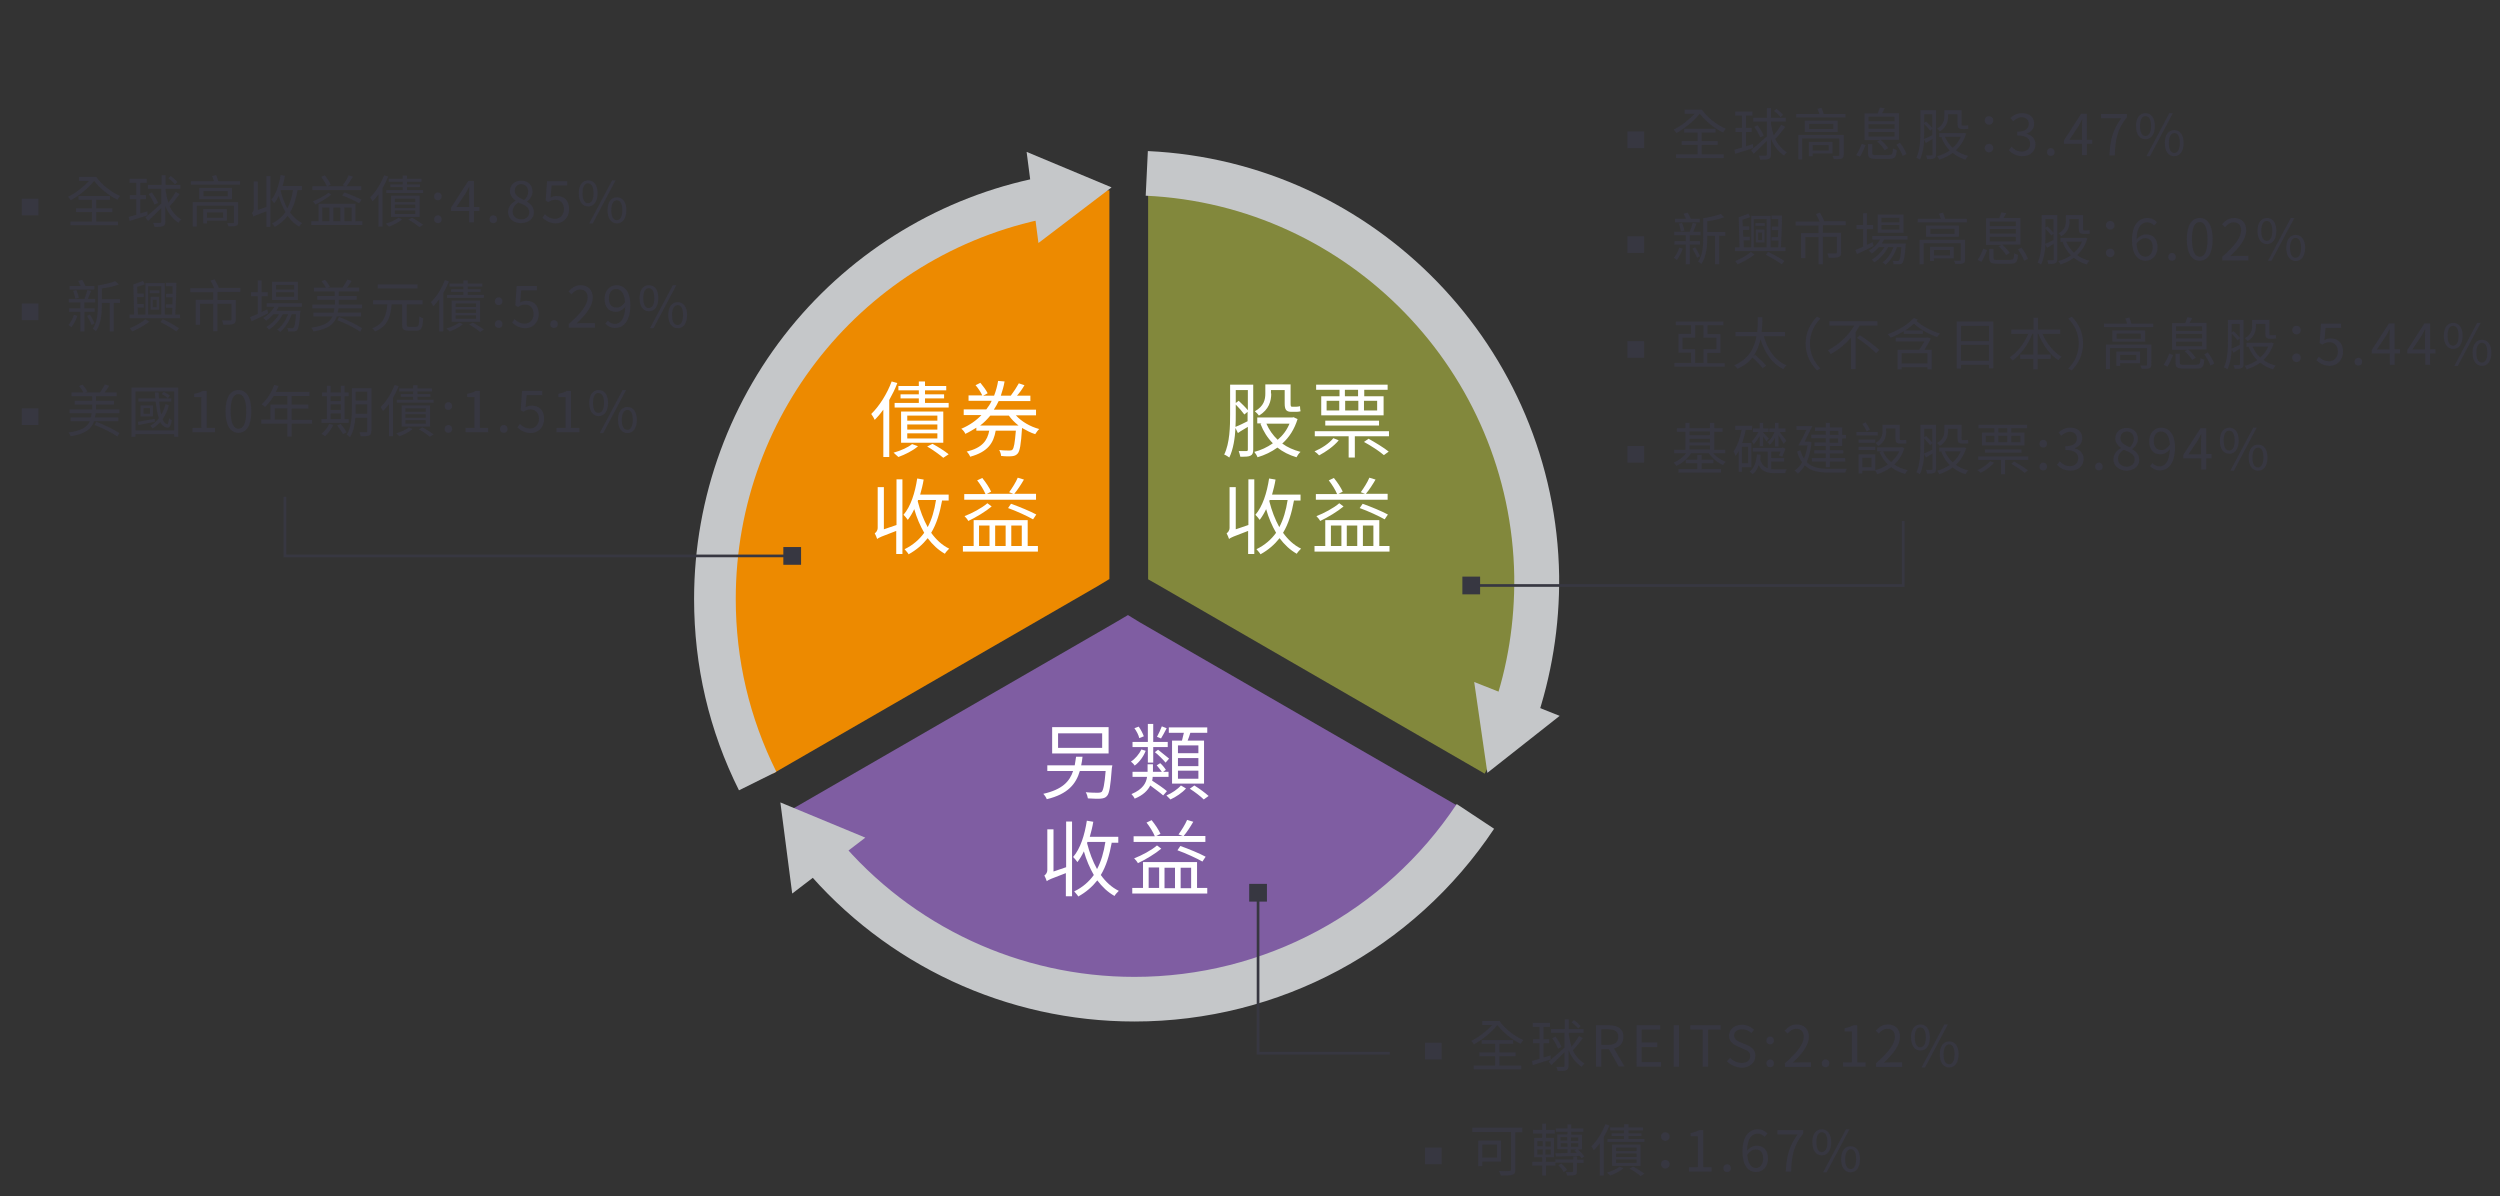<?xml version="1.0" encoding="utf-8"?>
<!-- Generator: Adobe Illustrator 25.2.1, SVG Export Plug-In . SVG Version: 6.00 Build 0)  -->
<svg version="1.1" id="圖層_1" xmlns="http://www.w3.org/2000/svg" xmlns:xlink="http://www.w3.org/1999/xlink" x="0px" y="0px"
	 viewBox="0 0 930 445" style="enable-background:new 0 0 930 445;" xml:space="preserve">
<rect x="0" y="0" width="930" height="445" fill="#333333" stroke="none"/>
<style type="text/css">
	.st0{fill:#7F5DA2;}
	.st1{fill:#ED8A00;}
	.st2{fill:#82883C;}
	.st3{fill:#C5C7C9;}
	.st4{fill:#373741;stroke:#373741;stroke-width:2;stroke-miterlimit:10;}
	.st5{fill:#373741;}
	.st6{fill:#FFFFFF;}
</style>
<g>
	<path class="st0" d="M424,231.5l120.9,69.8C519.6,342,475.1,369.5,424,371c-1.5,0.1-2.9,0.1-4.4,0.1c-1.5,0-2.9,0-4.4-0.1
		c-51.1-1.5-95.6-29-120.9-69.8l120.9-69.8l4.4-2.6L424,231.5z"/>
	<path class="st1" d="M408.4,218l-120.9,69.8c-22.7-42.2-24.2-94.6,0-139.5c0.7-1.3,1.4-2.6,2.1-3.9c0.7-1.3,1.5-2.5,2.3-3.8
		c26.8-43.5,72.9-68.3,120.8-69.8l0,139.5l0,5.1L408.4,218z"/>
	<path class="st2" d="M427.1,210.3l0-139.5c47.9,1.5,94,26.3,120.8,69.8c0.8,1.2,1.5,2.5,2.3,3.8c0.7,1.3,1.4,2.6,2.1,3.9
		c24.3,45,22.7,97.3,0,139.5L431.5,218l-4.4-2.5L427.1,210.3z"/>
	<g>
		<g>
			<path class="st3" d="M571.1,269.2l-15.7-5.5c5.5-15.8,8.1-32.4,7.9-49.3c-1.2-75.9-61.4-138.1-137.1-141.6l0.8-16.6
				c84.5,3.9,151.7,73.3,153,158C580.2,233,577.2,251.5,571.1,269.2z"/>
			<g>
				<polygon class="st3" points="580.2,266.3 553.3,287.5 548.4,253.7 				"/>
			</g>
		</g>
	</g>
	<g>
		<g>
			<path class="st3" d="M274.9,294c-11.1-22.2-16.7-46.2-16.7-71.2c0-37.9,13.5-74.6,37.9-103.4c24.2-28.5,57.6-47.7,94.3-54.1
				l2.7,15.2c-69.2,12.1-119.4,72-119.4,142.3c0,22.6,5.1,44.2,15.1,64.3L274.9,294z"/>
			<g>
				<polygon class="st3" points="381.9,56.5 413.5,69.7 386.3,90.4 				"/>
			</g>
		</g>
	</g>
	<g>
		<g>
			<g>
				<path class="st3" d="M422,380c-47.5,0-92.4-20.9-123-57.3l12.8-10.7c27.4,32.7,67.6,51.4,110.2,51.4c48.3,0,93.1-24,119.9-64.3
					l13.9,9.2C525.9,353.2,475.9,380,422,380z"/>
			</g>
			<g>
				<g>
					<polygon class="st3" points="294.7,332.4 290.3,298.5 321.9,311.6 					"/>
				</g>
			</g>
		</g>
	</g>
	<g>
		<path class="st4" d="M13.3,74.9v4.2H9.1v-4.2H13.3z"/>
		<path class="st5" d="M35.8,65.8c2,2.9,5.6,5.7,8.9,7.1c-0.3,0.3-0.8,1-1,1.4c-3.2-1.5-6.5-4.2-8.7-7c-2.1,2.7-5.7,5.6-8.7,7.2
			c-0.2-0.4-0.6-0.9-1-1.3c2.6-1.2,5.7-3.6,7.8-5.9h-3.7v-1.5H35.8z M35.7,82.4h8.2v1.4H26.2v-1.4h8v-3.5h-5.9v-1.4h5.9v-3.2h-5
			v-1.4h11.7v1.4h-5.1v3.2h6v1.4h-6V82.4z"/>
		<path class="st5" d="M54.9,80.1c-2.3,0.7-4.8,1.5-6.7,2.1l-0.3-1.5c0.8-0.2,1.7-0.5,2.8-0.8v-5.8h-2.4v-1.5h2.4v-4.6h-2.5v-1.5
			h6.4v1.5h-2.4v4.6h2.1v1.5h-2.1v5.3l2.6-0.8L54.9,80.1z M66.8,72.2c-1.1,1.5-2.5,3.3-3.7,4.5c0.9,2,2.3,3.6,4.3,5
			c-0.4,0.3-0.8,0.7-1,1.2c-2.4-1.7-3.9-3.7-4.9-6.3v5.9c0,0.9-0.3,1.4-0.8,1.6c-0.6,0.3-1.6,0.3-3.2,0.3c-0.1-0.4-0.3-1.1-0.6-1.5
			c1.2,0,2.3,0,2.6,0c0.3,0,0.5-0.1,0.5-0.5v-5c-1.7,1.7-3.5,3.5-4.9,4.8l-1-1.3c1.4-1.2,3.7-3.2,5.9-5.2v-5.5H55v-1.4h5.1v-3.6h1.5
			v3.6h5.5v1.4h-5.5V71c0.3,1.7,0.6,3.1,1,4.4c1-1.2,2.1-2.8,2.8-4L66.8,72.2z M56.5,71.6c0.9,1.2,1.9,2.8,2.3,3.9l-1.3,0.6
			c-0.4-1-1.3-2.7-2.2-3.9L56.5,71.6z M65.1,68.6c-0.5-0.7-1.6-1.7-2.5-2.3l0.9-0.8c0.9,0.6,2,1.6,2.5,2.2L65.1,68.6z"/>
		<path class="st5" d="M89.3,67.4v1.3H71v-1.3h8.6c-0.2-0.6-0.4-1.3-0.7-1.9l1.5-0.4c0.3,0.7,0.6,1.6,0.8,2.3H89.3z M88.6,82.7
			c0,0.8-0.2,1.1-0.8,1.3c-0.5,0.2-1.4,0.2-2.8,0.2c-0.1-0.4-0.3-0.8-0.5-1.2c0.9,0,1.9,0,2.1,0C87,83,87,83,87,82.7v-6.2H73.2v7.8
			h-1.5v-9.1h16.9V82.7z M86.3,69.9v4.2H74.1v-4.2H86.3z M84.4,82.1H77v1h-1.4v-5.3h8.8V82.1z M84.7,71.1h-9V73h9V71.1z M77,79v2h6
			v-2H77z"/>
		<path class="st5" d="M99.1,65.5h1.5v18.9h-1.5v-5.8c-3.8,1.4-4.4,1.7-4.8,2c-0.1-0.4-0.4-1.1-0.6-1.4c0.3-0.2,0.7-0.6,0.7-1.4
			V67.5h1.5v10.6l3.2-1.1V65.5z M110.7,70.7c-0.6,3.3-1.4,6-2.8,8.3c1.2,1.7,2.7,3.1,4.5,4c-0.4,0.3-0.9,0.9-1.1,1.3
			c-1.7-0.9-3.1-2.3-4.3-4c-1.3,1.7-2.8,3-4.8,4.1c-0.2-0.3-0.7-1-1-1.3c2.1-1,3.7-2.4,5-4.2c-1-1.8-1.9-3.8-2.5-6
			c-0.5,1-1,1.9-1.7,2.7c-0.2-0.3-0.8-1-1.1-1.3c1.8-2.1,2.9-5.5,3.5-9.2l1.6,0.3c-0.2,1.3-0.5,2.6-0.9,3.8h7.2v1.5H110.7z
			 M104.4,71c0.6,2.4,1.4,4.6,2.5,6.5c1-1.9,1.7-4.2,2.1-6.8h-4.5L104.4,71z"/>
		<path class="st5" d="M134.8,82.3v1.4h-19v-1.4h2.7v-6.5h13.7v6.5H134.8z M134.4,70.7h-18.2v-1.4h5.4c-0.4-1-1.3-2.4-2.1-3.5
			l1.3-0.6c0.9,1.1,1.8,2.5,2.2,3.5l-1.1,0.6h6.7l-1.1-0.4c0.8-1,1.7-2.5,2.2-3.7l1.6,0.5c-0.8,1.3-1.6,2.6-2.4,3.6h5.5V70.7z
			 M123.2,72.4c-1.4,1.2-4,2.8-5.9,3.7c-0.2-0.4-0.6-0.9-0.9-1.2c1.8-0.7,4.5-2.1,5.8-3.2L123.2,72.4z M119.9,82.3h2.6v-5.1h-2.6
			V82.3z M124,77.2v5.1h2.6v-5.1H124z M133.6,75.6c-1.4-0.8-4.2-2.1-6.3-2.9l0.8-1.1c2.1,0.7,4.9,1.9,6.4,2.7L133.6,75.6z
			 M128.1,77.2v5.1h2.7v-5.1H128.1z"/>
		<path class="st5" d="M144.4,65.7c-0.6,1.5-1.3,2.9-2.1,4.3v14.3h-1.5v-12c-0.7,1-1.4,1.8-2.2,2.6c-0.2-0.3-0.6-1.1-0.9-1.5
			c2.1-2,4-5.1,5.2-8.2L144.4,65.7z M149.6,81.6c-1.2,1.1-3.3,2.1-4.9,2.7c-0.3-0.3-0.9-0.8-1.2-1.1c1.7-0.5,3.6-1.3,4.7-2.2
			L149.6,81.6z M157.4,70.7v1.1h-13.7v-1.1h6.1v-1.1h-4.6v-1h4.6v-1h-5.2v-1.1h5.2v-1.2h1.6v1.2h5.4v1.1h-5.4v1h4.8v1h-4.8v1.1
			H157.4z M156.1,80.7h-10.6v-7.9h10.6V80.7z M154.5,73.9h-7.6v1.3h7.6V73.9z M154.5,76.1h-7.6v1.3h7.6V76.1z M154.5,78.3h-7.6v1.3
			h7.6V78.3z M153.3,81c1.5,0.8,3.2,1.9,4.1,2.6l-1.4,0.9c-0.9-0.8-2.6-2-4.1-2.8L153.3,81z"/>
		<path class="st5" d="M161.5,73.1c0-0.9,0.6-1.5,1.4-1.5s1.4,0.6,1.4,1.5c0,0.8-0.6,1.4-1.4,1.4S161.5,74,161.5,73.1z M161.5,81.6
			c0-0.9,0.6-1.5,1.4-1.5s1.4,0.6,1.4,1.5s-0.6,1.4-1.4,1.4S161.5,82.5,161.5,81.6z"/>
		<path class="st5" d="M178.3,78.5h-2v4.2h-1.8v-4.2h-6.7v-1.3l6.4-9.9h2.1V77h2V78.5z M174.5,77v-4.7c0-0.8,0.1-2,0.1-2.8h-0.1
			c-0.4,0.8-0.8,1.5-1.2,2.3l-3.5,5.2H174.5z"/>
		<path class="st5" d="M182.1,81.6c0-0.9,0.6-1.5,1.4-1.5s1.4,0.6,1.4,1.5s-0.6,1.4-1.4,1.4S182.1,82.5,182.1,81.6z"/>
		<path class="st5" d="M189,78.9c0-2.1,1.4-3.5,2.8-4.2v-0.1c-1.1-0.8-2.1-1.9-2.1-3.5c0-2.4,1.8-3.9,4.2-3.9c2.6,0,4.2,1.7,4.2,4.1
			c0,1.6-1.1,3-2.1,3.7V75c1.3,0.8,2.6,1.9,2.6,4c0,2.2-1.9,4-4.8,4C191,83,189,81.3,189,78.9z M196.9,79c0-2.1-1.9-2.8-4.1-3.7
			c-1.2,0.8-2.1,2-2.1,3.5c0,1.6,1.4,2.8,3.2,2.8C195.7,81.6,196.9,80.5,196.9,79z M196.5,71.3c0-1.5-1-2.8-2.6-2.8
			c-1.4,0-2.4,1-2.4,2.5c0,1.8,1.7,2.6,3.5,3.4C196,73.5,196.5,72.4,196.5,71.3z"/>
		<path class="st5" d="M201.8,81l0.9-1.3c0.9,0.9,2,1.7,3.8,1.7c1.8,0,3.3-1.4,3.3-3.6c0-2.2-1.3-3.5-3.2-3.5c-1,0-1.7,0.3-2.6,0.9
			l-1-0.6l0.5-7.2h7.5V69h-5.8l-0.4,4.5c0.7-0.4,1.4-0.6,2.3-0.6c2.6,0,4.6,1.5,4.6,4.9s-2.4,5.3-5,5.3C204.3,83,202.9,82,201.8,81z
			"/>
		<path class="st5" d="M215.3,71.9c0-3.1,1.4-4.8,3.5-4.8c2.1,0,3.5,1.7,3.5,4.8c0,3.1-1.4,4.9-3.5,4.9
			C216.7,76.8,215.3,75,215.3,71.9z M220.8,71.9c0-2.5-0.8-3.7-2.1-3.7c-1.2,0-2,1.2-2,3.7s0.8,3.7,2,3.7
			C220,75.6,220.8,74.4,220.8,71.9z M227.7,67.1h1.3l-8.5,16h-1.3L227.7,67.1z M226,78.2c0-3.1,1.4-4.8,3.5-4.8s3.5,1.7,3.5,4.8
			c0,3.1-1.4,4.9-3.5,4.9S226,81.3,226,78.2z M231.5,78.2c0-2.5-0.8-3.7-2-3.7c-1.2,0-2.1,1.2-2.1,3.7s0.8,3.7,2.1,3.7
			C230.7,81.9,231.5,80.6,231.5,78.2z"/>
		<path class="st4" d="M13.3,113.9v4.2H9.1v-4.2H13.3z"/>
		<path class="st5" d="M28.8,117.5c-0.5,1.5-1.4,3.1-2.2,4.2c-0.3-0.2-0.8-0.6-1.1-0.8c0.8-1,1.6-2.4,2-3.8L28.8,117.5z M31.4,116
			v7.3h-1.5V116h-4.2v-1.3h4.2v-2.2h-4.3v-1.3h5.8c0.4-1,0.9-2.4,1.1-3.3l1.4,0.3c-0.4,1-0.8,2.1-1.2,3h2.7v1.3h-4v2.2h3.8v1.3H31.4
			z M35.1,107.7h-9.2v-1.3H30c-0.3-0.6-0.6-1.3-0.9-1.9l1.5-0.4c0.4,0.7,0.9,1.6,1.2,2.3h3.3V107.7z M28,111.1
			c-0.1-0.8-0.4-2-0.8-2.9l1.2-0.3c0.4,0.9,0.8,2.1,0.9,2.9L28,111.1z M33.4,117c0.7,1,1.4,2.4,1.8,3.3l-1.1,0.6
			c-0.3-0.9-1.1-2.4-1.7-3.4L33.4,117z M44.6,112.7h-2.3v10.6h-1.5v-10.6h-2.9v0.7c0,3-0.3,7.1-2.2,9.8c-0.3-0.3-0.9-0.8-1.2-0.9
			c1.8-2.5,1.9-6.1,1.9-8.9v-7.2c2.4-0.4,5-1,6.5-1.6l1.3,1.2c-1.7,0.7-4.1,1.2-6.3,1.5v4h6.7V112.7z"/>
		<path class="st5" d="M67,117v1.4H48.2V117h1.7l-0.3-11.2c1.2-0.4,2.6-0.9,3.6-1.3l0.7,1.3c-0.9,0.3-2,0.6-2.9,0.9l0.1,2.5h2.4v1.3
			H51l0.1,2.6h2.4v1.3h-2.3l0.1,2.6h2.8v-11.7h7.2V117H64c0-0.8,0.1-1.6,0.1-2.5h-2.4v-1.3h2.4c0-0.8,0.1-1.7,0.1-2.6h-2.4v-1.3h2.4
			c0-1,0-1.9,0-2.8h-2.5v-1.3h3.9c0,3.7-0.2,8.6-0.4,11.8H67z M55.5,119.7c-1.7,1.3-4.2,2.7-6.3,3.6c-0.2-0.3-0.6-0.8-0.9-1.2
			c2-0.8,4.6-2.2,5.8-3.4L55.5,119.7z M55.1,117H60v-10.5h-4.9V117z M59.3,108v1.1h-3.6V108H59.3z M56,110.4h3.2v4.8H56V110.4z
			 M56.8,114.3h1.5v-2.8h-1.5V114.3z M60.5,118.7c2.2,1,4.6,2.4,6.1,3.4l-1,1.2c-1.4-1-3.7-2.4-5.9-3.5L60.5,118.7z"/>
		<path class="st5" d="M80.9,108.8v2.8h6.8v7.3c0,0.9-0.2,1.4-0.9,1.6c-0.7,0.3-1.9,0.3-3.7,0.3c-0.1-0.5-0.3-1.1-0.5-1.6
			c1.4,0,2.7,0,3,0c0.4,0,0.5-0.1,0.5-0.4v-5.8h-5.2v10.2h-1.6v-10.2h-4.9v7.8h-1.6v-9.3h6.5v-2.8h-8.5v-1.5h8.9
			c-0.3-0.8-0.9-1.9-1.4-2.8l1.5-0.5c0.6,1,1.3,2.3,1.6,3.1l-0.3,0.1h8.3v1.5H80.9z"/>
		<path class="st5" d="M99.8,116.5c-2.1,1.1-4.4,2.2-6.2,3L93,118c0.8-0.3,1.8-0.8,2.9-1.2v-6.6h-2.5v-1.5h2.5v-4.4h1.4v4.4h2.3v1.5
			h-2.3v5.9l2.1-1L99.8,116.5z M103.7,114.1c-0.3,0.5-0.6,1-0.9,1.5h9c0,0,0,0.4-0.1,0.6c-0.3,4.3-0.7,6-1.2,6.6
			c-0.3,0.4-0.7,0.5-1.2,0.5c-0.5,0-1.2,0-2.1,0c0-0.4-0.1-0.9-0.4-1.3c0.8,0.1,1.5,0.1,1.8,0.1c0.3,0,0.5,0,0.6-0.2
			c0.4-0.4,0.7-1.7,0.9-5h-1.6c-0.8,2.5-2.5,5.2-4.3,6.6c-0.3-0.3-0.7-0.7-1.1-0.9c1.7-1.1,3.2-3.4,4.1-5.7h-2
			c-1.1,2.2-3.2,4.5-5.1,5.7c-0.2-0.3-0.7-0.7-1-1c1.7-0.9,3.6-2.8,4.7-4.7h-2.1c-0.8,0.9-1.8,1.8-2.7,2.4c-0.2-0.3-0.8-0.8-1.1-1
			c1.7-1,3.2-2.5,4.2-4.2h-2.9v-1.3h13.1v1.3H103.7z M110.8,111.6h-9.6v-6.8h9.6V111.6z M109.4,106h-6.7v1.7h6.7V106z M109.4,108.7
			h-6.7v1.7h6.7V108.7z"/>
		<path class="st5" d="M134.7,113.3v1.4h-8.8c-0.1,0.6-0.1,1.1-0.3,1.6h8.7v1.4h-9c-1,2.9-3.2,4.7-8.7,5.6c-0.1-0.4-0.5-1-0.8-1.4
			c4.9-0.7,6.9-2,7.9-4.2h-7.1v-1.4h7.5c0.1-0.5,0.2-1,0.3-1.6h-8.2v-1.4h8.4v-1.8H118v-1.4h6.5v-1.7h-7.7v-1.4h4.4
			c-0.3-0.7-1-1.7-1.6-2.4l1.3-0.5c0.8,0.8,1.5,1.9,1.8,2.6l-0.8,0.3h5.5c0.6-0.9,1.4-2.1,1.8-3l1.6,0.5c-0.5,0.9-1.1,1.8-1.7,2.5
			h4.5v1.4H126v1.7h6.7v1.4H126v1.8H134.7z M126.1,117.9c2.9,1.1,6.7,2.9,8.6,4.2l-0.7,1.3c-1.8-1.3-5.6-3.2-8.5-4.3L126.1,117.9z"
			/>
		<path class="st5" d="M154.9,121.5c0.8,0,1-0.5,1.1-3.8c0.4,0.3,1,0.6,1.4,0.7c-0.2,3.6-0.6,4.6-2.4,4.6h-3c-1.9,0-2.4-0.5-2.4-2.3
			v-7.5h-3.9c-0.4,4.5-1.4,8.2-6.2,10.1c-0.2-0.4-0.6-0.9-1-1.2c4.5-1.7,5.2-5,5.6-8.9h-5.3v-1.5h18.4v1.5h-5.9v7.5
			c0,0.7,0.2,0.9,1,0.9H154.9z M155.3,107.3h-14.8v-1.5h14.8V107.3z"/>
		<path class="st5" d="M167,104.7c-0.6,1.5-1.3,2.9-2.1,4.3v14.3h-1.5v-12c-0.7,1-1.4,1.8-2.2,2.6c-0.2-0.3-0.6-1.1-0.9-1.5
			c2.1-2,4-5.1,5.2-8.2L167,104.7z M172.2,120.6c-1.2,1.1-3.3,2.1-4.9,2.7c-0.3-0.3-0.9-0.8-1.2-1.1c1.7-0.5,3.6-1.3,4.7-2.2
			L172.2,120.6z M180,109.7v1.1h-13.7v-1.1h6.1v-1.1h-4.6v-1h4.6v-1h-5.2v-1.1h5.2v-1.2h1.6v1.2h5.4v1.1H174v1h4.8v1H174v1.1H180z
			 M178.6,119.7H168v-7.9h10.6V119.7z M177.1,112.9h-7.6v1.3h7.6V112.9z M177.1,115.1h-7.6v1.3h7.6V115.1z M177.1,117.3h-7.6v1.3
			h7.6V117.3z M175.9,120c1.5,0.8,3.2,1.9,4.1,2.6l-1.4,0.9c-0.9-0.8-2.6-2-4.1-2.8L175.9,120z"/>
		<path class="st5" d="M184.1,112.1c0-0.9,0.6-1.5,1.4-1.5s1.4,0.6,1.4,1.5c0,0.8-0.6,1.4-1.4,1.4S184.1,113,184.1,112.1z
			 M184.1,120.6c0-0.9,0.6-1.5,1.4-1.5s1.4,0.6,1.4,1.5s-0.6,1.4-1.4,1.4S184.1,121.5,184.1,120.6z"/>
		<path class="st5" d="M190.5,120l0.9-1.3c0.9,0.9,2,1.7,3.8,1.7c1.8,0,3.3-1.4,3.3-3.6c0-2.2-1.3-3.5-3.2-3.5c-1,0-1.7,0.3-2.6,0.9
			l-1-0.6l0.5-7.2h7.5v1.6h-5.8l-0.4,4.5c0.7-0.4,1.4-0.6,2.3-0.6c2.6,0,4.6,1.5,4.6,4.9s-2.4,5.3-5,5.3
			C193,122,191.6,121,190.5,120z"/>
		<path class="st5" d="M204.7,120.6c0-0.9,0.6-1.5,1.4-1.5s1.4,0.6,1.4,1.5s-0.6,1.4-1.4,1.4S204.7,121.5,204.7,120.6z"/>
		<path class="st5" d="M211.5,120.6c4.8-4.2,7.1-7.3,7.1-9.9c0-1.8-0.9-3-2.8-3c-1.3,0-2.4,0.8-3.2,1.8l-1.1-1.1
			c1.3-1.4,2.6-2.3,4.5-2.3c2.8,0,4.5,1.8,4.5,4.6c0,3.1-2.4,6.2-6,9.6c0.8-0.1,1.7-0.1,2.5-0.1h4.3v1.7h-9.7V120.6z"/>
		<path class="st5" d="M226.1,119.3c0.7,0.7,1.6,1.2,2.6,1.2c2,0,3.7-1.6,3.9-6.4c-0.9,1.2-2.2,1.9-3.5,1.9c-2.6,0-4.2-1.7-4.2-4.9
			c0-3,2-5,4.4-5c3,0,5.2,2.4,5.2,7.3c0,6.2-2.7,8.6-5.6,8.6c-1.7,0-2.8-0.7-3.7-1.6L226.1,119.3z M232.5,112.4
			c-0.2-3.2-1.4-4.9-3.4-4.9c-1.5,0-2.6,1.4-2.6,3.5c0,2.1,0.9,3.4,2.8,3.4C230.3,114.5,231.5,113.9,232.5,112.4z"/>
		<path class="st5" d="M237.9,110.9c0-3.1,1.4-4.8,3.5-4.8c2.1,0,3.5,1.7,3.5,4.8c0,3.1-1.4,4.9-3.5,4.9
			C239.3,115.8,237.9,114,237.9,110.9z M243.4,110.9c0-2.5-0.8-3.7-2.1-3.7c-1.2,0-2,1.2-2,3.7s0.8,3.7,2,3.7
			C242.6,114.6,243.4,113.4,243.4,110.9z M250.3,106.1h1.3l-8.5,16h-1.3L250.3,106.1z M248.6,117.2c0-3.1,1.4-4.8,3.5-4.8
			s3.5,1.7,3.5,4.8c0,3.1-1.4,4.9-3.5,4.9S248.6,120.3,248.6,117.2z M254.1,117.2c0-2.5-0.8-3.7-2-3.7c-1.2,0-2.1,1.2-2.1,3.7
			s0.8,3.7,2.1,3.7C253.3,120.9,254.1,119.6,254.1,117.2z"/>
		<path class="st4" d="M13.3,152.9v4.2H9.1v-4.2H13.3z"/>
		<path class="st5" d="M44.4,152.3v1.4h-8.8c-0.1,0.6-0.1,1.1-0.3,1.6H44v1.4h-9c-1,2.9-3.2,4.7-8.7,5.6c-0.1-0.4-0.5-1-0.8-1.4
			c4.9-0.7,6.9-2,7.9-4.2h-7.1v-1.4h7.5c0.1-0.5,0.2-1,0.3-1.6h-8.2v-1.4h8.4v-1.8h-6.5v-1.4h6.5v-1.7h-7.7v-1.4h4.4
			c-0.3-0.7-1-1.7-1.6-2.4l1.3-0.5c0.8,0.8,1.5,1.9,1.8,2.6l-0.8,0.3h5.5c0.6-0.9,1.4-2.1,1.8-3l1.6,0.5c-0.5,0.9-1.1,1.8-1.7,2.5
			h4.5v1.4h-7.7v1.7h6.7v1.4h-6.7v1.8H44.4z M35.8,156.9c2.9,1.1,6.7,2.9,8.6,4.2l-0.7,1.3c-1.8-1.3-5.6-3.2-8.5-4.3L35.8,156.9z"/>
		<path class="st5" d="M66.3,144.2v18.3h-1.5v-1H50.4v1h-1.5v-18.3H66.3z M64.8,160.1v-14.5H50.4v14.5H64.8z M57.6,156.9
			c-2.2,0.4-4.4,0.9-6.1,1.2l-0.2-1.2c1.6-0.3,3.9-0.7,6.3-1.1L57.6,156.9z M62.8,150.8c-0.5,2-1.3,3.7-2.3,5.1
			c0.4,1.1,1,1.8,1.7,1.9c0.3,0.1,0.5-0.8,0.7-2.2c0.3,0.3,0.7,0.6,1,0.7c-0.3,2.3-1,3.1-2.1,2.7c-0.9-0.2-1.6-0.9-2.2-2
			c-0.8,0.9-1.7,1.7-2.8,2.4c-0.2-0.3-0.7-0.8-0.9-1c1.2-0.7,2.3-1.6,3.2-2.8c-0.6-1.7-0.9-3.8-1.2-6.2h-6.4v-1.2h6.3
			c-0.1-0.7-0.1-1.5-0.2-2.2H59c0,0.8,0.1,1.5,0.1,2.2h4.6v1.2h-4.5c0.2,1.8,0.4,3.5,0.8,4.8c0.7-1.1,1.2-2.4,1.6-3.9L62.8,150.8z
			 M56.9,150.8v4.1h-4.6v-4.1H56.9z M55.8,151.8h-2.4v2.1h2.4V151.8z M62.4,148.1c-0.5-0.5-1.4-1.1-2.2-1.5l0.7-0.8
			c0.8,0.4,1.8,0.9,2.3,1.4L62.4,148.1z"/>
		<path class="st5" d="M71.5,159.2h3.4v-11.5h-2.7v-1.2c1.4-0.3,2.4-0.6,3.2-1.1h1.5v13.8h3.1v1.6h-8.4V159.2z"/>
		<path class="st5" d="M83.9,153c0-5.4,1.9-7.9,4.8-7.9c2.9,0,4.8,2.6,4.8,7.9c0,5.4-1.9,8-4.8,8C85.8,161,83.9,158.4,83.9,153z
			 M91.6,153c0-4.5-1.2-6.4-2.9-6.4c-1.8,0-2.9,1.9-2.9,6.4c0,4.5,1.2,6.5,2.9,6.5C90.5,159.5,91.6,157.6,91.6,153z"/>
		<path class="st5" d="M116.1,157.6h-7.6v4.8h-1.6v-4.8h-9.7v-1.5h3.4v-5.6h6.3v-3.2h-5.1c-0.9,1.6-2.1,3-3.2,4.1
			c-0.3-0.3-0.9-0.8-1.3-1c2-1.7,3.7-4.4,4.7-7.2l1.6,0.4c-0.3,0.7-0.6,1.5-1,2.2h12.5v1.5h-6.6v3.2h6.2v1.5h-6.2v4.2h7.6V157.6z
			 M106.9,156.1v-4.2h-4.7v4.2H106.9z"/>
		<path class="st5" d="M129.8,157.3h-10.2v-1.4h2v-8.5h-1.8V146h1.8v-2.5h1.4v2.5h3.8v-2.5h1.4v2.5h1.5v1.4h-1.5v8.5h1.5V157.3z
			 M124,158.1c-0.8,1.6-2,3.2-3.1,4.2c-0.3-0.3-0.9-0.7-1.3-0.9c1.2-0.9,2.2-2.4,2.9-3.7L124,158.1z M123,147.4v1.8h3.8v-1.8H123z
			 M123,152.5h3.8v-2.1H123V152.5z M123,155.9h3.8v-2.1H123V155.9z M126.7,157.7c0.8,0.9,1.8,2.2,2.2,3.1l-1.3,0.7
			c-0.4-0.8-1.3-2.2-2.2-3.2L126.7,157.7z M138.1,160.4c0,0.9-0.2,1.4-0.8,1.6c-0.6,0.3-1.6,0.3-3.1,0.3c-0.1-0.4-0.3-1.1-0.5-1.5
			c1.1,0,2.2,0,2.5,0c0.3,0,0.4-0.1,0.4-0.4v-5h-4.4c-0.2,2.5-0.7,5.2-2,7.2c-0.3-0.3-0.9-0.8-1.2-0.9c1.7-2.8,1.9-6.7,1.9-9.7v-7.6
			h7.3V160.4z M136.6,153.9v-3.5h-4.3v1.4c0,0.7,0,1.4,0,2.1H136.6z M132.3,145.7v3.3h4.3v-3.3H132.3z"/>
		<path class="st5" d="M148.3,143.7c-0.6,1.5-1.3,2.9-2.1,4.3v14.3h-1.5v-12c-0.7,1-1.4,1.8-2.2,2.6c-0.2-0.3-0.6-1.1-0.9-1.5
			c2.1-2,4-5.1,5.2-8.2L148.3,143.7z M153.5,159.6c-1.2,1.1-3.3,2.1-4.9,2.7c-0.3-0.3-0.9-0.8-1.2-1.1c1.7-0.5,3.6-1.3,4.7-2.2
			L153.5,159.6z M161.3,148.7v1.1h-13.7v-1.1h6.1v-1.1h-4.6v-1h4.6v-1h-5.2v-1.1h5.2v-1.2h1.6v1.2h5.4v1.1h-5.4v1h4.8v1h-4.8v1.1
			H161.3z M160,158.7h-10.6v-7.9H160V158.7z M158.4,151.9h-7.6v1.3h7.6V151.9z M158.4,154.1h-7.6v1.3h7.6V154.1z M158.4,156.3h-7.6
			v1.3h7.6V156.3z M157.2,159c1.5,0.8,3.2,1.9,4.1,2.6l-1.4,0.9c-0.9-0.8-2.6-2-4.1-2.8L157.2,159z"/>
		<path class="st5" d="M165.4,151.1c0-0.9,0.6-1.5,1.4-1.5s1.4,0.6,1.4,1.5c0,0.8-0.6,1.4-1.4,1.4S165.4,152,165.4,151.1z
			 M165.4,159.6c0-0.9,0.6-1.5,1.4-1.5s1.4,0.6,1.4,1.5s-0.6,1.4-1.4,1.4S165.4,160.5,165.4,159.6z"/>
		<path class="st5" d="M173.1,159.2h3.4v-11.5h-2.7v-1.2c1.4-0.3,2.4-0.6,3.2-1.1h1.5v13.8h3.1v1.6h-8.4V159.2z"/>
		<path class="st5" d="M186,159.6c0-0.9,0.6-1.5,1.4-1.5s1.4,0.6,1.4,1.5s-0.6,1.4-1.4,1.4S186,160.5,186,159.6z"/>
		<path class="st5" d="M192.5,159l0.9-1.3c0.9,0.9,2,1.7,3.8,1.7c1.8,0,3.3-1.4,3.3-3.6c0-2.2-1.3-3.5-3.2-3.5c-1,0-1.7,0.3-2.6,0.9
			l-1-0.6l0.5-7.2h7.5v1.6h-5.8l-0.4,4.5c0.7-0.4,1.4-0.6,2.3-0.6c2.6,0,4.6,1.5,4.6,4.9s-2.4,5.3-5,5.3
			C195,161,193.5,160,192.5,159z"/>
		<path class="st5" d="M207,159.2h3.4v-11.5h-2.7v-1.2c1.4-0.3,2.4-0.6,3.2-1.1h1.5v13.8h3.1v1.6H207V159.2z"/>
		<path class="st5" d="M219.2,149.9c0-3.1,1.4-4.8,3.5-4.8c2.1,0,3.5,1.7,3.5,4.8c0,3.1-1.4,4.9-3.5,4.9
			C220.6,154.8,219.2,153,219.2,149.9z M224.7,149.9c0-2.5-0.8-3.7-2.1-3.7c-1.2,0-2,1.2-2,3.7s0.8,3.7,2,3.7
			C223.9,153.6,224.7,152.4,224.7,149.9z M231.6,145.1h1.3l-8.5,16h-1.3L231.6,145.1z M229.9,156.2c0-3.1,1.4-4.8,3.5-4.8
			s3.5,1.7,3.5,4.8c0,3.1-1.4,4.9-3.5,4.9S229.9,159.3,229.9,156.2z M235.4,156.2c0-2.5-0.8-3.7-2-3.7c-1.2,0-2.1,1.2-2.1,3.7
			s0.8,3.7,2.1,3.7C234.6,159.9,235.4,158.6,235.4,156.2z"/>
	</g>
	<g>
		<path class="st4" d="M610.6,49.9v4.2h-4.2v-4.2H610.6z"/>
		<path class="st5" d="M633.1,40.8c2,2.9,5.6,5.7,8.9,7.1c-0.3,0.3-0.8,1-1,1.4c-3.2-1.5-6.5-4.2-8.7-7c-2.1,2.7-5.7,5.6-8.7,7.2
			c-0.2-0.4-0.6-0.9-1-1.3c2.6-1.2,5.7-3.6,7.8-5.9h-3.7v-1.5H633.1z M633,57.4h8.2v1.4h-17.7v-1.4h8v-3.5h-5.9v-1.4h5.9v-3.2h-5
			v-1.4h11.7v1.4H633v3.2h6v1.4h-6V57.4z"/>
		<path class="st5" d="M652.2,55.1c-2.3,0.7-4.8,1.5-6.7,2.1l-0.3-1.5c0.8-0.2,1.7-0.5,2.8-0.8v-5.8h-2.4v-1.5h2.4v-4.6h-2.5v-1.5
			h6.4v1.5h-2.4v4.6h2.1v1.5h-2.1v5.3l2.6-0.8L652.2,55.1z M664.1,47.2c-1.1,1.5-2.5,3.3-3.7,4.5c0.9,2,2.3,3.6,4.3,5
			c-0.4,0.3-0.8,0.7-1,1.2c-2.4-1.7-3.9-3.7-4.9-6.3v5.9c0,0.9-0.3,1.4-0.8,1.6c-0.6,0.3-1.6,0.3-3.2,0.3c-0.1-0.4-0.3-1.1-0.6-1.5
			c1.2,0,2.3,0,2.6,0c0.3,0,0.5-0.1,0.5-0.5v-5c-1.7,1.7-3.5,3.5-4.9,4.8l-1-1.3c1.4-1.2,3.7-3.2,5.9-5.2v-5.5h-5.1v-1.4h5.1v-3.6
			h1.5v3.6h5.5v1.4h-5.5V46c0.3,1.7,0.6,3.1,1,4.4c1-1.2,2.1-2.8,2.8-4L664.1,47.2z M653.8,46.6c0.9,1.2,1.9,2.8,2.3,3.9l-1.3,0.6
			c-0.4-1-1.3-2.7-2.2-3.9L653.8,46.6z M662.4,43.6c-0.5-0.7-1.6-1.7-2.5-2.3l0.9-0.8c0.9,0.6,2,1.6,2.5,2.2L662.4,43.6z"/>
		<path class="st5" d="M686.5,42.4v1.3h-18.3v-1.3h8.6c-0.2-0.6-0.4-1.3-0.7-1.9l1.5-0.4c0.3,0.7,0.6,1.6,0.8,2.3H686.5z
			 M685.8,57.7c0,0.8-0.2,1.1-0.8,1.3c-0.5,0.2-1.4,0.2-2.8,0.2c-0.1-0.4-0.3-0.8-0.5-1.2c0.9,0,1.9,0,2.1,0c0.3,0,0.4-0.1,0.4-0.3
			v-6.2h-13.8v7.8H669v-9.1h16.9V57.7z M683.6,44.9v4.2h-12.2v-4.2H683.6z M681.7,57.1h-7.4v1h-1.4v-5.3h8.8V57.1z M682,46.1h-9V48
			h9V46.1z M674.3,54v2h6v-2H674.3z"/>
		<path class="st5" d="M690.5,57.7c0.8-1.2,1.6-2.9,2.1-4.2L694,54c-0.6,1.3-1.3,3.1-2.1,4.3L690.5,57.7z M699.4,52.1h-5.8v-9.9h4.9
			c0.3-0.7,0.6-1.6,0.8-2.2l1.8,0.3c-0.3,0.7-0.7,1.3-1,1.8h6.3v9.9h-6.8c1.1,0.9,2.3,2.3,2.8,3.1l-1.3,0.8
			c-0.5-0.9-1.7-2.3-2.8-3.3L699.4,52.1z M702.8,57.6c1.1,0,1.3-0.3,1.4-2.4c0.4,0.3,1,0.5,1.4,0.6c-0.2,2.7-0.7,3.3-2.8,3.3h-4.8
			c-2.4,0-3.1-0.4-3.1-2.1v-3.4h1.6v3.4c0,0.6,0.2,0.7,1.6,0.7H702.8z M695.1,45.1h9.7v-1.7h-9.7V45.1z M695.1,47.9h9.7v-1.7h-9.7
			V47.9z M695.1,50.8h9.7v-1.7h-9.7V50.8z M706.8,53.1c1,1.3,2,3,2.4,4.2l-1.4,0.7c-0.4-1.2-1.4-2.9-2.3-4.2L706.8,53.1z"/>
		<path class="st5" d="M720.2,57.4c0,0.8-0.2,1.3-0.7,1.5c-0.5,0.3-1.3,0.3-2.6,0.3c-0.1-0.4-0.3-1-0.4-1.4c0.9,0,1.7,0,2,0
			c0.3,0,0.4-0.1,0.4-0.4v-5.7c-0.9,0.5-1.7,1-2.5,1.5l-0.6-1.3c-0.1,2.6-0.6,5.4-1.6,7.5c-0.3-0.2-0.9-0.6-1.3-0.7
			c1.4-2.9,1.5-7.1,1.5-10.2V41h5.8V57.4z M715.8,48.4c0,1,0,2.1-0.1,3.3c0.8-0.3,1.9-0.8,3.1-1.4v-2.4l-0.8,0.7
			c-0.5-0.7-1.4-1.7-2.2-2.5V48.4z M715.8,42.4v3.3l0.7-0.5c0.8,0.7,1.7,1.7,2.3,2.4v-5.1H715.8z M731.4,49.7
			c-0.8,2.6-2.1,4.6-3.8,6.2c1.3,1,2.9,1.7,4.6,2.1c-0.4,0.3-0.8,0.9-1,1.4c-1.8-0.5-3.4-1.4-4.8-2.5c-1.5,1.1-3.2,1.9-5,2.5
			c-0.2-0.4-0.5-1-0.8-1.3c1.7-0.4,3.3-1.2,4.7-2.1c-1.3-1.3-2.4-3-3.1-4.9l0.3-0.1h-1.1v-1.5h8.9l0.3-0.1L731.4,49.7z M724.7,43.3
			c0,1.8-0.6,4.1-3.1,5.6c-0.2-0.3-0.7-0.9-1-1.1c2.3-1.3,2.7-3,2.7-4.5V41h6.4v4.9c0,0.6,0,0.8,0.3,0.8h1.2c0.2,0,0.7,0,0.9-0.1
			c0,0.4,0.1,0.9,0.1,1.3c-0.3,0.1-0.7,0.1-1,0.1h-1.3c-1.4,0-1.7-0.6-1.7-2.1v-3.4h-3.5V43.3z M723.5,50.9c0.7,1.5,1.6,2.9,2.9,4.1
			c1.3-1.1,2.3-2.5,3-4.1H723.5z"/>
		<path class="st5" d="M738.3,44.8c0-1,0.8-1.6,1.6-1.6s1.6,0.6,1.6,1.6s-0.8,1.6-1.6,1.6S738.3,45.7,738.3,44.8z M738.3,55.1
			c0-1,0.8-1.6,1.6-1.6s1.6,0.6,1.6,1.6c0,0.9-0.8,1.6-1.6,1.6S738.3,56,738.3,55.1z"/>
		<path class="st5" d="M747.3,55.9l1-1.3c0.9,0.9,2.1,1.8,3.8,1.8c1.8,0,3.1-1.1,3.1-2.9c0-1.8-1.2-3.1-4.8-3.1V49
			c3.2,0,4.3-1.3,4.3-2.9c0-1.5-1-2.4-2.6-2.5c-1.2,0-2.3,0.7-3.2,1.5l-1-1.2c1.2-1.1,2.5-1.8,4.3-1.8c2.6,0,4.5,1.4,4.5,3.9
			c0,1.9-1.1,3.1-2.8,3.7v0.1c1.8,0.4,3.3,1.8,3.3,3.9c0,2.8-2.2,4.4-4.9,4.4C749.8,58,748.3,57,747.3,55.9z"/>
		<path class="st5" d="M761.5,56.6c0-0.9,0.6-1.5,1.4-1.5s1.4,0.6,1.4,1.5s-0.6,1.4-1.4,1.4S761.5,57.5,761.5,56.6z"/>
		<path class="st5" d="M778.3,53.5h-2v4.2h-1.8v-4.2h-6.7v-1.3l6.4-9.9h2.1V52h2V53.5z M774.5,52v-4.7c0-0.8,0.1-2,0.1-2.8h-0.1
			c-0.4,0.8-0.8,1.5-1.2,2.3l-3.5,5.2H774.5z"/>
		<path class="st5" d="M789.1,44h-7.5v-1.6h9.6v1.2c-3.6,4.6-4.3,8.2-4.5,14.2h-2C785,51.9,786,48.2,789.1,44z"/>
		<path class="st5" d="M794.6,46.9c0-3.1,1.4-4.8,3.5-4.8c2.1,0,3.5,1.7,3.5,4.8c0,3.1-1.4,4.9-3.5,4.9
			C796,51.8,794.6,50,794.6,46.9z M800.2,46.9c0-2.5-0.8-3.7-2.1-3.7c-1.2,0-2,1.2-2,3.7s0.8,3.7,2,3.7
			C799.3,50.6,800.2,49.4,800.2,46.9z M807,42.1h1.3l-8.5,16h-1.3L807,42.1z M805.3,53.2c0-3.1,1.4-4.8,3.5-4.8s3.5,1.7,3.5,4.8
			c0,3.1-1.4,4.9-3.5,4.9S805.3,56.3,805.3,53.2z M810.9,53.2c0-2.5-0.8-3.7-2-3.7c-1.2,0-2.1,1.2-2.1,3.7s0.8,3.7,2.1,3.7
			C810,56.9,810.9,55.6,810.9,53.2z"/>
		<path class="st4" d="M610.6,88.9v4.2h-4.2v-4.2H610.6z"/>
		<path class="st5" d="M626,92.5c-0.5,1.5-1.4,3.1-2.2,4.2c-0.3-0.2-0.8-0.6-1.1-0.8c0.8-1,1.6-2.4,2-3.8L626,92.5z M628.6,91v7.3
			h-1.5V91h-4.2v-1.3h4.2v-2.2h-4.3v-1.3h5.8c0.4-1,0.9-2.4,1.1-3.3l1.4,0.3c-0.4,1-0.8,2.1-1.2,3h2.7v1.3h-4v2.2h3.8V91H628.6z
			 M632.3,82.7h-9.2v-1.3h4.1c-0.3-0.6-0.6-1.3-0.9-1.9l1.5-0.4c0.4,0.7,0.9,1.6,1.2,2.3h3.3V82.7z M625.3,86.1
			c-0.1-0.8-0.4-2-0.8-2.9l1.2-0.3c0.4,0.9,0.8,2.1,0.9,2.9L625.3,86.1z M630.6,92c0.7,1,1.4,2.4,1.8,3.3l-1.1,0.6
			c-0.3-0.9-1.1-2.4-1.7-3.4L630.6,92z M641.8,87.7h-2.3v10.6H638V87.7h-2.9v0.7c0,3-0.3,7.1-2.2,9.8c-0.3-0.3-0.9-0.8-1.2-0.9
			c1.8-2.5,1.9-6.1,1.9-8.9v-7.2c2.4-0.4,5-1,6.5-1.6l1.3,1.2c-1.7,0.7-4.1,1.2-6.3,1.5v4h6.7V87.7z"/>
		<path class="st5" d="M664.2,92v1.4h-18.8V92h1.7l-0.3-11.2c1.2-0.4,2.6-0.9,3.6-1.3l0.7,1.3c-0.9,0.3-2,0.6-2.9,0.9l0.1,2.5h2.4
			v1.3h-2.3l0.1,2.6h2.4v1.3h-2.3l0.1,2.6h2.8V80.3h7.2V92h2.8c0-0.8,0.1-1.6,0.1-2.5H659v-1.3h2.4c0-0.8,0.1-1.7,0.1-2.6h-2.4v-1.3
			h2.4c0-1,0-1.9,0-2.8H659v-1.3h3.9c0,3.7-0.2,8.6-0.4,11.8H664.2z M652.7,94.7c-1.7,1.3-4.2,2.7-6.3,3.6c-0.2-0.3-0.6-0.8-0.9-1.2
			c2-0.8,4.6-2.2,5.8-3.4L652.7,94.7z M652.4,92h4.8V81.5h-4.8V92z M656.5,83V84H653V83H656.5z M653.2,85.4h3.2v4.8h-3.2V85.4z
			 M654,89.3h1.5v-2.8H654V89.3z M657.7,93.7c2.2,1,4.6,2.4,6.1,3.4l-1,1.2c-1.4-1-3.7-2.4-5.9-3.5L657.7,93.7z"/>
		<path class="st5" d="M678.1,83.8v2.8h6.8V94c0,0.9-0.2,1.4-0.9,1.6c-0.7,0.3-1.9,0.3-3.7,0.3c-0.1-0.5-0.3-1.1-0.5-1.6
			c1.4,0,2.7,0,3,0c0.4,0,0.5-0.1,0.5-0.4v-5.8h-5.2v10.2h-1.6V88.2h-4.9v7.8h-1.6v-9.3h6.5v-2.8H668v-1.5h8.9
			c-0.3-0.8-0.9-1.9-1.4-2.8l1.5-0.5c0.6,1,1.3,2.3,1.6,3.1l-0.3,0.1h8.3v1.5H678.1z"/>
		<path class="st5" d="M697,91.5c-2.1,1.1-4.4,2.2-6.2,3l-0.6-1.5c0.8-0.3,1.8-0.8,2.9-1.2v-6.6h-2.5v-1.5h2.5v-4.4h1.4v4.4h2.3v1.5
			h-2.3v5.9l2.1-1L697,91.5z M700.9,89.1c-0.3,0.5-0.6,1-0.9,1.5h9c0,0,0,0.4-0.1,0.6c-0.3,4.3-0.7,6-1.2,6.6
			c-0.3,0.4-0.7,0.5-1.2,0.5c-0.5,0-1.2,0-2.1,0c0-0.4-0.1-0.9-0.4-1.3c0.8,0.1,1.5,0.1,1.8,0.1c0.3,0,0.5,0,0.6-0.2
			c0.4-0.4,0.7-1.7,0.9-5h-1.6c-0.8,2.5-2.5,5.2-4.3,6.6c-0.3-0.3-0.7-0.7-1.1-0.9c1.7-1.1,3.2-3.4,4.1-5.7h-2
			c-1.1,2.2-3.2,4.5-5.1,5.7c-0.2-0.3-0.7-0.7-1-1c1.7-0.9,3.6-2.8,4.7-4.7H699c-0.8,0.9-1.8,1.8-2.7,2.4c-0.2-0.3-0.8-0.8-1.1-1
			c1.7-1,3.2-2.5,4.2-4.2h-2.9v-1.3h13.1v1.3H700.9z M708.1,86.6h-9.6v-6.8h9.6V86.6z M706.6,81h-6.7v1.7h6.7V81z M706.6,83.7h-6.7
			v1.7h6.7V83.7z"/>
		<path class="st5" d="M731.7,81.4v1.3h-18.3v-1.3h8.6c-0.2-0.6-0.4-1.3-0.7-1.9l1.5-0.4c0.3,0.7,0.6,1.6,0.8,2.3H731.7z M731,96.7
			c0,0.8-0.2,1.1-0.8,1.3c-0.5,0.2-1.4,0.2-2.8,0.2c-0.1-0.4-0.3-0.8-0.5-1.2c0.9,0,1.9,0,2.1,0c0.3,0,0.4-0.1,0.4-0.3v-6.2h-13.8
			v7.8h-1.5v-9.1H731V96.7z M728.7,83.9v4.2h-12.2v-4.2H728.7z M726.8,96.1h-7.4v1H718v-5.3h8.8V96.1z M727.1,85.1h-9V87h9V85.1z
			 M719.4,93v2h6v-2H719.4z"/>
		<path class="st5" d="M735.7,96.7c0.8-1.2,1.6-2.9,2.1-4.2l1.4,0.6c-0.6,1.3-1.3,3.1-2.1,4.3L735.7,96.7z M744.6,91.1h-5.8v-9.9
			h4.9c0.3-0.7,0.6-1.6,0.8-2.2l1.8,0.3c-0.3,0.7-0.7,1.3-1,1.8h6.3v9.9h-6.8c1.1,0.9,2.3,2.3,2.8,3.1l-1.3,0.8
			c-0.5-0.9-1.7-2.3-2.8-3.3L744.6,91.1z M747.9,96.6c1.1,0,1.3-0.3,1.4-2.4c0.4,0.3,1,0.5,1.4,0.6c-0.2,2.7-0.7,3.3-2.8,3.3h-4.8
			c-2.4,0-3.1-0.4-3.1-2.1v-3.4h1.6v3.4c0,0.6,0.2,0.7,1.6,0.7H747.9z M740.2,84.1h9.7v-1.7h-9.7V84.1z M740.2,86.9h9.7v-1.7h-9.7
			V86.9z M740.2,89.8h9.7v-1.7h-9.7V89.8z M752,92.1c1,1.3,2,3,2.4,4.2l-1.4,0.7c-0.4-1.2-1.4-2.9-2.3-4.2L752,92.1z"/>
		<path class="st5" d="M765.3,96.4c0,0.8-0.2,1.3-0.7,1.5c-0.5,0.3-1.3,0.3-2.6,0.3c-0.1-0.4-0.3-1-0.4-1.4c0.9,0,1.7,0,2,0
			c0.3,0,0.4-0.1,0.4-0.4v-5.7c-0.9,0.5-1.7,1-2.5,1.5l-0.6-1.3c-0.1,2.6-0.6,5.4-1.6,7.5c-0.3-0.2-0.9-0.6-1.3-0.7
			c1.4-2.9,1.5-7.1,1.5-10.2V80h5.8V96.4z M760.9,87.4c0,1,0,2.1-0.1,3.3c0.8-0.3,1.9-0.8,3.1-1.4v-2.4l-0.8,0.7
			c-0.5-0.7-1.4-1.7-2.2-2.5V87.4z M760.9,81.4v3.3l0.7-0.5c0.8,0.7,1.7,1.7,2.3,2.4v-5.1H760.9z M776.5,88.7
			c-0.8,2.6-2.1,4.6-3.8,6.2c1.3,1,2.9,1.7,4.6,2.1c-0.4,0.3-0.8,0.9-1,1.4c-1.8-0.5-3.4-1.4-4.8-2.5c-1.5,1.1-3.2,1.9-5,2.5
			c-0.2-0.4-0.5-1-0.8-1.3c1.7-0.4,3.3-1.2,4.7-2.1c-1.3-1.3-2.4-3-3.1-4.9l0.3-0.1h-1.1v-1.5h8.9l0.3-0.1L776.5,88.7z M769.9,82.3
			c0,1.8-0.6,4.1-3.1,5.6c-0.2-0.3-0.7-0.9-1-1.1c2.3-1.3,2.7-3,2.7-4.5V80h6.4v4.9c0,0.6,0,0.8,0.3,0.8h1.2c0.2,0,0.7,0,0.9-0.1
			c0,0.4,0.1,0.9,0.1,1.3c-0.3,0.1-0.7,0.1-1,0.1H775c-1.4,0-1.7-0.6-1.7-2.1v-3.4h-3.5V82.3z M768.6,89.9c0.7,1.5,1.6,2.9,2.9,4.1
			c1.3-1.1,2.3-2.5,3-4.1H768.6z"/>
		<path class="st5" d="M783.4,83.8c0-1,0.8-1.6,1.6-1.6s1.6,0.6,1.6,1.6s-0.8,1.6-1.6,1.6S783.4,84.7,783.4,83.8z M783.4,94.1
			c0-1,0.8-1.6,1.6-1.6s1.6,0.6,1.6,1.6c0,0.9-0.8,1.6-1.6,1.6S783.4,95,783.4,94.1z"/>
		<path class="st5" d="M801.3,83.9c-0.6-0.7-1.5-1.2-2.5-1.2c-2.1,0-3.9,1.6-4,6.4c0.9-1.2,2.3-1.9,3.5-1.9c2.6,0,4.3,1.6,4.3,4.8
			c0,3-2,5-4.4,5c-3,0-5.1-2.5-5.1-7.6c0-6,2.7-8.3,5.7-8.3c1.6,0,2.8,0.7,3.6,1.6L801.3,83.9z M800.8,92c0-2.1-0.9-3.4-2.8-3.4
			c-1,0-2.1,0.5-3.2,2c0.2,3.2,1.4,4.9,3.3,4.9C799.6,95.5,800.8,94.1,800.8,92z"/>
		<path class="st5" d="M806.6,95.6c0-0.9,0.6-1.5,1.4-1.5s1.4,0.6,1.4,1.5S808.8,97,808,97S806.6,96.5,806.6,95.6z"/>
		<path class="st5" d="M813.5,89c0-5.4,1.9-7.9,4.8-7.9c2.9,0,4.8,2.6,4.8,7.9c0,5.4-1.9,8-4.8,8C815.4,97,813.5,94.4,813.5,89z
			 M821.2,89c0-4.5-1.2-6.4-2.9-6.4c-1.8,0-2.9,1.9-2.9,6.4c0,4.5,1.2,6.5,2.9,6.5C820.1,95.5,821.2,93.6,821.2,89z"/>
		<path class="st5" d="M826.6,95.6c4.8-4.2,7.1-7.3,7.1-9.9c0-1.8-0.9-3-2.8-3c-1.3,0-2.4,0.8-3.2,1.8l-1.1-1.1
			c1.3-1.4,2.6-2.3,4.5-2.3c2.8,0,4.5,1.8,4.5,4.6c0,3.1-2.4,6.2-6,9.6c0.8-0.1,1.7-0.1,2.5-0.1h4.3v1.7h-9.7V95.6z"/>
		<path class="st5" d="M839.8,85.9c0-3.1,1.4-4.8,3.5-4.8c2.1,0,3.5,1.7,3.5,4.8c0,3.1-1.4,4.9-3.5,4.9
			C841.2,90.8,839.8,89,839.8,85.9z M845.3,85.9c0-2.5-0.8-3.7-2.1-3.7c-1.2,0-2,1.2-2,3.7s0.8,3.7,2,3.7
			C844.5,89.6,845.3,88.4,845.3,85.9z M852.2,81.1h1.3L845,97h-1.3L852.2,81.1z M850.5,92.2c0-3.1,1.4-4.8,3.5-4.8s3.5,1.7,3.5,4.8
			c0,3.1-1.4,4.9-3.5,4.9S850.5,95.3,850.5,92.2z M856,92.2c0-2.5-0.8-3.7-2-3.7c-1.2,0-2.1,1.2-2.1,3.7s0.8,3.7,2.1,3.7
			C855.2,95.9,856,94.6,856,92.2z"/>
		<path class="st4" d="M610.6,127.9v4.2h-4.2v-4.2H610.6z"/>
		<path class="st5" d="M641.6,135v1.4h-18.7V135h6.2v-3.8h-4.7v-7h4.7V121h-5.7v-1.4h17.7v1.4h-5.9v3.3h4.8v7h-0.8v0h-4.1v3.8H641.6
			z M630.6,129.9v5.1h3.1v-5.1h4.8v-4.3h-4.8V121h-3.1v4.6h-4.7v4.3H630.6z"/>
		<path class="st5" d="M656.2,125.3c1.4,4.9,4.2,8.9,8.4,10.6c-0.4,0.3-0.9,1-1.2,1.4c-4.2-2-6.9-6-8.5-11.1
			c-0.5,2.1-1.2,4.3-2.6,6.2l0.6-0.4c1.4,1.2,3.2,2.9,4.1,4l-1.3,1c-0.8-1.1-2.4-2.8-3.8-4c-1.3,1.7-3.1,3.1-5.6,4.2
			c-0.2-0.4-0.7-1-1.2-1.3c5.5-2.3,7.6-6.6,8.3-10.8h-7.8v-1.6h8.1c0.2-2,0.2-3.9,0.2-5.5h1.7c0,1.6,0,3.5-0.3,5.5h8.7v1.6H656.2z"
			/>
		<path class="st5" d="M671.7,127.8c0-4.1,1.7-7.4,4.2-10l1.3,0.7c-2.4,2.5-3.9,5.6-3.9,9.3s1.5,6.8,3.9,9.3l-1.3,0.7
			C673.4,135.2,671.7,131.9,671.7,127.8z"/>
		<path class="st5" d="M691.8,121.2c-0.5,0.8-1,1.5-1.5,2.3v13.8h-1.7v-11.7c-2.1,2.4-4.7,4.6-7.6,6.1c-0.2-0.4-0.7-1-1-1.4
			c4.1-2.1,7.7-5.6,9.8-9.2h-9.3v-1.6h17.9v1.6H691.8z M691.9,124.7c2.4,1.6,5.6,3.9,7.2,5.5l-1.2,1.2c-1.5-1.6-4.6-4.1-7.1-5.7
			L691.9,124.7z"/>
		<path class="st5" d="M713.4,118.9c-0.1,0.2-0.3,0.4-0.5,0.5c2.1,1.9,5.8,3.8,8.8,4.7c-0.4,0.3-0.8,0.9-1.1,1.3
			c-1.7-0.6-3.6-1.5-5.3-2.5v1.3h-7.1v-1c-1.6,1-3.2,1.8-4.9,2.4c-0.2-0.4-0.7-1-1.1-1.3c3.6-1.2,7.5-3.5,9.7-6L713.4,118.9z
			 M718.3,126c-0.7,1.3-1.6,2.8-2.4,4.1h2.7v7.3H717v-0.8h-9.6v0.8h-1.5v-7.3h8.1c0.6-1,1.3-2.1,1.9-3.1h-10.7v-1.4h11.6l0.3-0.1
			L718.3,126z M717,131.4h-9.6v3.8h9.6V131.4z M715.3,122.9c-1.2-0.8-2.4-1.6-3.3-2.5c-1,0.9-2.1,1.8-3.3,2.5H715.3z"/>
		<path class="st5" d="M741.5,119.6V137h-1.6v-1.3h-10.4v1.4h-1.6v-17.5H741.5z M729.5,121.2v5.7h10.4v-5.7H729.5z M739.9,134.2
			v-5.9h-10.4v5.9H739.9z"/>
		<path class="st5" d="M759.8,124.2c1.5,3.5,4.2,6.9,7.1,8.5c-0.4,0.3-0.9,0.9-1.2,1.3c-3.1-2-5.8-5.7-7.4-9.8H758v7.7h4.9v1.6H758
			v3.9h-1.6v-3.9h-4.9v-1.6h4.9v-7.7H756c-1.6,4.1-4.3,7.8-7.3,9.9c-0.3-0.4-0.8-0.9-1.1-1.2c2.8-1.7,5.4-5.1,6.9-8.7h-6.3v-1.6h8.3
			v-4.4h1.6v4.4h8.3v1.6H759.8z"/>
		<path class="st5" d="M774.9,127.8c0,4.1-1.7,7.4-4.2,10l-1.3-0.7c2.4-2.5,3.9-5.6,3.9-9.3s-1.5-6.8-3.9-9.3l1.3-0.7
			C773.3,120.4,774.9,123.7,774.9,127.8z"/>
		<path class="st5" d="M801,120.4v1.3h-18.3v-1.3h8.6c-0.2-0.6-0.4-1.3-0.7-1.9l1.5-0.4c0.3,0.7,0.6,1.6,0.8,2.3H801z M800.3,135.7
			c0,0.8-0.2,1.1-0.8,1.3c-0.5,0.2-1.4,0.2-2.8,0.2c-0.1-0.4-0.3-0.8-0.5-1.2c0.9,0,1.9,0,2.1,0c0.3,0,0.4-0.1,0.4-0.3v-6.2h-13.8
			v7.8h-1.5v-9.1h16.9V135.7z M798,122.9v4.2h-12.2v-4.2H798z M796.1,135.1h-7.4v1h-1.4v-5.3h8.8V135.1z M796.4,124.1h-9v1.9h9
			V124.1z M788.7,132v2h6v-2H788.7z"/>
		<path class="st5" d="M804.9,135.7c0.8-1.2,1.6-2.9,2.1-4.2l1.4,0.6c-0.6,1.3-1.3,3.1-2.1,4.3L804.9,135.7z M813.9,130.1H808v-9.9
			h4.9c0.3-0.7,0.6-1.6,0.8-2.2l1.8,0.3c-0.3,0.7-0.7,1.3-1,1.8h6.3v9.9H814c1.1,0.9,2.3,2.3,2.8,3.1l-1.3,0.8
			c-0.5-0.9-1.7-2.3-2.8-3.3L813.9,130.1z M817.2,135.6c1.1,0,1.3-0.3,1.4-2.4c0.4,0.3,1,0.5,1.4,0.6c-0.2,2.7-0.7,3.3-2.8,3.3h-4.8
			c-2.4,0-3.1-0.4-3.1-2.1v-3.4h1.6v3.4c0,0.6,0.2,0.7,1.6,0.7H817.2z M809.5,123.1h9.7v-1.7h-9.7V123.1z M809.5,125.9h9.7v-1.7
			h-9.7V125.9z M809.5,128.8h9.7v-1.7h-9.7V128.8z M821.3,131.1c1,1.3,2,3,2.4,4.2l-1.4,0.7c-0.4-1.2-1.4-2.9-2.3-4.2L821.3,131.1z"
			/>
		<path class="st5" d="M834.6,135.4c0,0.8-0.2,1.3-0.7,1.5c-0.5,0.3-1.3,0.3-2.6,0.3c-0.1-0.4-0.3-1-0.4-1.4c0.9,0,1.7,0,2,0
			c0.3,0,0.4-0.1,0.4-0.4v-5.7c-0.9,0.5-1.7,1-2.5,1.5l-0.6-1.3c-0.1,2.6-0.6,5.4-1.6,7.5c-0.3-0.2-0.9-0.6-1.3-0.7
			c1.4-2.9,1.5-7.1,1.5-10.2V119h5.8V135.4z M830.2,126.4c0,1,0,2.1-0.1,3.3c0.8-0.3,1.9-0.8,3.1-1.4v-2.4l-0.8,0.7
			c-0.5-0.7-1.4-1.7-2.2-2.5V126.4z M830.2,120.4v3.3l0.7-0.5c0.8,0.7,1.7,1.7,2.3,2.4v-5.1H830.2z M845.8,127.7
			c-0.8,2.6-2.1,4.6-3.8,6.2c1.3,1,2.9,1.7,4.6,2.1c-0.4,0.3-0.8,0.9-1,1.4c-1.8-0.5-3.4-1.4-4.8-2.5c-1.5,1.1-3.2,1.9-5,2.5
			c-0.2-0.4-0.5-1-0.8-1.3c1.7-0.4,3.3-1.2,4.7-2.1c-1.3-1.3-2.4-3-3.2-4.9l0.3-0.1h-1.1v-1.5h8.9l0.3-0.1L845.8,127.7z
			 M839.2,121.3c0,1.8-0.6,4.1-3.1,5.6c-0.2-0.3-0.7-0.9-1-1.1c2.3-1.3,2.7-3,2.7-4.5V119h6.4v4.9c0,0.6,0,0.8,0.3,0.8h1.2
			c0.2,0,0.7,0,0.9-0.1c0,0.4,0.1,0.9,0.1,1.3c-0.3,0.1-0.7,0.1-1,0.1h-1.3c-1.4,0-1.7-0.6-1.7-2.1v-3.4h-3.5V121.3z M837.9,128.9
			c0.7,1.5,1.6,2.9,2.9,4.1c1.3-1.1,2.3-2.5,3-4.1H837.9z"/>
		<path class="st5" d="M852.7,122.8c0-1,0.8-1.6,1.6-1.6s1.6,0.6,1.6,1.6s-0.8,1.6-1.6,1.6S852.7,123.7,852.7,122.8z M852.7,133.1
			c0-1,0.8-1.6,1.6-1.6s1.6,0.6,1.6,1.6c0,0.9-0.8,1.6-1.6,1.6S852.7,134,852.7,133.1z"/>
		<path class="st5" d="M861.7,134l0.9-1.3c0.9,0.9,2,1.7,3.8,1.7c1.8,0,3.3-1.4,3.3-3.6c0-2.2-1.3-3.5-3.2-3.5c-1,0-1.7,0.3-2.6,0.9
			l-1-0.6l0.5-7.2h7.5v1.6h-5.8l-0.4,4.5c0.7-0.4,1.4-0.6,2.3-0.6c2.6,0,4.6,1.5,4.6,4.9s-2.4,5.3-5,5.3
			C864.2,136,862.8,135,861.7,134z"/>
		<path class="st5" d="M875.9,134.6c0-0.9,0.6-1.5,1.4-1.5s1.4,0.6,1.4,1.5s-0.6,1.4-1.4,1.4S875.9,135.5,875.9,134.6z"/>
		<path class="st5" d="M892.8,131.5h-2v4.2h-1.8v-4.2h-6.7v-1.3l6.4-9.9h2.1v9.6h2V131.5z M888.9,130v-4.7c0-0.8,0.1-2,0.1-2.8h-0.1
			c-0.4,0.8-0.8,1.5-1.2,2.3l-3.5,5.2H888.9z"/>
		<path class="st5" d="M906,131.5h-2v4.2h-1.8v-4.2h-6.7v-1.3l6.4-9.9h2.1v9.6h2V131.5z M902.1,130v-4.7c0-0.8,0.1-2,0.1-2.8h-0.1
			c-0.4,0.8-0.8,1.5-1.2,2.3l-3.5,5.2H902.1z"/>
		<path class="st5" d="M909.1,124.9c0-3.1,1.4-4.8,3.5-4.8c2.1,0,3.5,1.7,3.5,4.8c0,3.1-1.4,4.9-3.5,4.9
			C910.5,129.8,909.1,128,909.1,124.9z M914.6,124.9c0-2.5-0.8-3.7-2.1-3.7c-1.2,0-2,1.2-2,3.7s0.8,3.7,2,3.7
			C913.8,128.6,914.6,127.4,914.6,124.9z M921.5,120.1h1.3l-8.5,16H913L921.5,120.1z M919.8,131.2c0-3.1,1.4-4.8,3.5-4.8
			s3.5,1.7,3.5,4.8c0,3.1-1.4,4.9-3.5,4.9S919.8,134.3,919.8,131.2z M925.3,131.2c0-2.5-0.8-3.7-2-3.7c-1.2,0-2.1,1.2-2.1,3.7
			s0.8,3.7,2.1,3.7C924.5,134.9,925.3,133.6,925.3,131.2z"/>
		<path class="st4" d="M610.6,166.9v4.2h-4.2v-4.2H610.6z"/>
		<path class="st5" d="M637.3,168.6c1.2,1.4,3,2.6,4.7,3.2c-0.4,0.3-0.8,0.8-1,1.2c-2-0.8-4.1-2.6-5.3-4.4h-6.6
			c-1.3,2-3.4,3.8-5.5,4.7c-0.2-0.4-0.7-0.9-1-1.2c1.7-0.7,3.5-2,4.7-3.5h-4.5v-1.3h4.2v-6.7h-3.2v-1.3h3.2v-2h1.5v2h7.6v-2h1.6v2
			h3.1v1.3h-3.1v6.7h4.1v1.3H637.3z M633,174.5h7.2v1.3h-15.8v-1.3h7v-2.2h-4.3V171h4.3v-1.8h1.6v1.8h4.4v1.3H633V174.5z
			 M628.5,160.5v1.4h7.6v-1.4H628.5z M628.5,164.6h7.6v-1.4h-7.6V164.6z M628.5,167.2h7.6v-1.5h-7.6V167.2z"/>
		<path class="st5" d="M648,173.8v1.7h-1.2v-7.7c-0.4,0.6-0.7,1.3-1.2,1.8c-0.1-0.4-0.4-1.2-0.7-1.7c1.4-2,2.4-4.9,3-8h-2.4v-1.5
			h6.3v1.5h-2.4c-0.3,1.7-0.8,3.4-1.3,4.9h3.4v9H648z M650.2,166.2H648v6.1h2.3V166.2z M658.8,174.5c0.4,0,0.9,0.1,1.4,0.1
			c0.5,0,3.7,0,4.4,0c-0.2,0.3-0.4,1-0.5,1.4h-3.9c-2.9,0-4.8-0.6-6-3c-0.4,1.4-1.1,2.6-2.2,3.4l-1.1-1c1.8-1.3,2.4-3.7,2.7-6.4
			l1.4,0.2c-0.1,0.6-0.1,1.2-0.2,1.8c0.6,1.8,1.5,2.7,2.8,3.2V168H652v-1.4h10.9l0.3-0.1l1,0.4c-0.4,1-0.8,2.2-1.2,3l-1.2-0.5
			c0.2-0.4,0.4-0.9,0.6-1.4h-3.5v2.4h4.8v1.3h-4.8V174.5z M654.5,162.3c-0.6,1.1-1.4,2.2-2.1,3c-0.2-0.3-0.5-0.9-0.8-1.1
			c0.9-0.8,1.9-2.2,2.5-3.5h-2v-1.3h2.5v-2.1h1.3v2.1h2v1.3h-2v0.2c0.5,0.5,1.8,1.9,2.1,2.3l-0.9,1c-0.2-0.4-0.7-1.1-1.2-1.8v3.6
			h-1.3V162.3z M660.4,162.7c-0.6,1.1-1.3,2.1-2.1,2.8c-0.1-0.3-0.5-0.8-0.8-1c1-0.8,2.1-2.3,2.6-3.8h-1.9v-1.3h2.1v-2.1h1.3v2.1
			h2.6v1.3h-2.2c0.7,0.9,2.2,2.7,2.5,3.3l-1,1.1c-0.4-0.7-1.2-2.1-1.9-3.2v4.2h-1.3V162.7z"/>
		<path class="st5" d="M673.9,164.5c-0.3,3-0.9,5.4-1.8,7.4c2,2.1,4.9,2.5,8.5,2.5c0.8,0,5.3,0,6.4,0c-0.2,0.4-0.5,1-0.6,1.4h-5.9
			c-3.9,0-6.9-0.5-9.1-2.7c-0.8,1.3-1.6,2.3-2.6,3.1c-0.3-0.3-0.8-0.9-1.2-1.1c1.1-0.8,2-1.8,2.8-3.1c-0.8-1-1.4-2.4-1.9-4l1.2-0.5
			c0.4,1.2,0.8,2.3,1.4,3.1c0.6-1.4,1-3,1.3-4.9H669c0.9-1.5,2.1-3.8,3-5.8h-3.7v-1.4h5.9c-0.9,1.8-2,4.1-2.9,5.8h1.5l0.3,0
			L673.9,164.5z M679.2,160.3h-4V159h4v-1.7h1.5v1.7h4.6v2.8h1.4v1.3h-1.4v2.8h-4.6v1.6h5v1.2h-5v1.7h5.7v1.3h-5.7v2.1h-1.5v-2.1
			H674v-1.3h5.2v-1.7h-4.3v-1.2h4.3v-1.6H675v-1.3h4.2v-1.6h-5.4v-1.3h5.4V160.3z M680.7,160.3v1.5h3.2v-1.5H680.7z M683.8,163.1
			h-3.2v1.6h3.2V163.1z"/>
		<path class="st5" d="M698.5,162h-7.9v-1.3h7.9V162z M708.4,166.8c-0.8,2.5-2.1,4.5-3.7,6c1.4,1,3.1,1.7,5,2.1
			c-0.3,0.3-0.8,1-1,1.4c-2-0.5-3.7-1.4-5.2-2.5c-1.6,1.2-3.3,2-5.2,2.6c-0.1-0.4-0.4-0.9-0.7-1.3h-4.8v1h-1.4V169h6.2v5.9
			c1.7-0.4,3.3-1.2,4.7-2.1c-1.3-1.3-2.4-2.9-3.1-4.6l0.9-0.3h-1.8v-1.5h8.9l0.3-0.1L708.4,166.8z M697.6,163.5v1.2h-6.2v-1.2H697.6
			z M691.4,166.2h6.2v1.2h-6.2V166.2z M696.2,170.3h-3.4v3.5h3.4V170.3z M694.4,160.5c-0.3-0.8-1-1.9-1.6-2.8l1.2-0.6
			c0.6,0.9,1.3,2,1.6,2.7L694.4,160.5z M701.7,160.3c0,1.9-0.5,4.1-3,5.6c-0.2-0.3-0.7-0.9-1-1.1c2.2-1.3,2.6-3,2.6-4.5v-2.3h6.4
			v4.9c0,0.6,0,0.8,0.3,0.8h1.2c0.3,0,0.7,0,0.9-0.1c0,0.4,0.1,1,0.1,1.3c-0.2,0.1-0.6,0.1-1,0.1h-1.4c-1.4,0-1.7-0.6-1.7-2.2v-3.4
			h-3.5V160.3z M700.5,167.9c0.7,1.6,1.7,2.9,3,4c1.2-1.1,2.3-2.4,3-4H700.5z"/>
		<path class="st5" d="M720.2,174.4c0,0.8-0.2,1.3-0.7,1.5c-0.5,0.3-1.3,0.3-2.6,0.3c-0.1-0.4-0.3-1-0.4-1.4c0.9,0,1.7,0,2,0
			c0.3,0,0.4-0.1,0.4-0.4v-5.7c-0.9,0.5-1.7,1-2.5,1.5l-0.6-1.3c-0.1,2.6-0.6,5.4-1.6,7.5c-0.3-0.2-0.9-0.6-1.3-0.7
			c1.4-2.9,1.5-7.1,1.5-10.2V158h5.8V174.4z M715.8,165.4c0,1,0,2.1-0.1,3.3c0.8-0.3,1.9-0.8,3.1-1.4v-2.4l-0.8,0.7
			c-0.5-0.7-1.4-1.7-2.2-2.5V165.4z M715.8,159.4v3.3l0.7-0.5c0.8,0.7,1.7,1.7,2.3,2.4v-5.1H715.8z M731.4,166.7
			c-0.8,2.6-2.1,4.6-3.8,6.2c1.3,1,2.9,1.7,4.6,2.1c-0.4,0.3-0.8,0.9-1,1.4c-1.8-0.5-3.4-1.4-4.8-2.5c-1.5,1.1-3.2,1.9-5,2.5
			c-0.2-0.4-0.5-1-0.8-1.3c1.7-0.4,3.3-1.2,4.7-2.1c-1.3-1.3-2.4-3-3.1-4.9l0.3-0.1h-1.1v-1.5h8.9l0.3-0.1L731.4,166.7z
			 M724.7,160.3c0,1.8-0.6,4.1-3.1,5.6c-0.2-0.3-0.7-0.9-1-1.1c2.3-1.3,2.7-3,2.7-4.5V158h6.4v4.9c0,0.6,0,0.8,0.3,0.8h1.2
			c0.2,0,0.7,0,0.9-0.1c0,0.4,0.1,0.9,0.1,1.3c-0.3,0.1-0.7,0.1-1,0.1h-1.3c-1.4,0-1.7-0.6-1.7-2.1v-3.4h-3.5V160.3z M723.5,167.9
			c0.7,1.5,1.6,2.9,2.9,4.1c1.3-1.1,2.3-2.5,3-4.1H723.5z"/>
		<path class="st5" d="M741.8,172.1c-1.2,1.5-3.2,2.9-5,3.8c-0.2-0.3-0.8-0.8-1.2-1c1.8-0.8,3.6-2,4.7-3.3L741.8,172.1z
			 M754.5,169.8v1.3h-8.6v5.3h-1.5v-5.3h-8.5v-1.3H754.5z M741.9,159.3H736V158h18.1v1.3h-5.9v1.6h4.9v4.8h-15.8v-4.8h4.6V159.3z
			 M738.4,168.4v-1.2h13.6v1.2H738.4z M738.7,164.5h3.2v-2.4h-3.2V164.5z M746.7,159.3h-3.3v1.6h3.3V159.3z M743.4,164.5h3.3v-2.4
			h-3.3V164.5z M748.2,162.1v2.4h3.4v-2.4H748.2z M749.3,171.7c1.7,0.9,3.9,2.3,5.1,3.3l-1.2,0.9c-1.1-0.9-3.3-2.4-5-3.4
			L749.3,171.7z"/>
		<path class="st5" d="M758.7,165.1c0-0.9,0.6-1.5,1.4-1.5s1.4,0.6,1.4,1.5c0,0.8-0.6,1.4-1.4,1.4S758.7,166,758.7,165.1z
			 M758.7,173.6c0-0.9,0.6-1.5,1.4-1.5s1.4,0.6,1.4,1.5s-0.6,1.4-1.4,1.4S758.7,174.5,758.7,173.6z"/>
		<path class="st5" d="M765.2,172.9l1-1.3c0.9,0.9,2.1,1.8,3.8,1.8c1.8,0,3.1-1.1,3.1-2.9c0-1.8-1.2-3.1-4.8-3.1V166
			c3.2,0,4.3-1.3,4.3-2.9c0-1.5-1-2.4-2.6-2.5c-1.2,0-2.3,0.7-3.2,1.5l-1-1.2c1.2-1.1,2.5-1.8,4.3-1.8c2.6,0,4.5,1.4,4.5,3.9
			c0,1.9-1.1,3.1-2.8,3.7v0.1c1.8,0.4,3.3,1.8,3.3,3.9c0,2.8-2.2,4.4-4.9,4.4C767.7,175,766.2,174,765.2,172.9z"/>
		<path class="st5" d="M779.4,173.6c0-0.9,0.6-1.5,1.4-1.5s1.4,0.6,1.4,1.5s-0.6,1.4-1.4,1.4S779.4,174.5,779.4,173.6z"/>
		<path class="st5" d="M786.2,170.9c0-2.1,1.4-3.5,2.8-4.2v-0.1c-1.1-0.8-2.1-1.9-2.1-3.5c0-2.4,1.8-3.9,4.2-3.9
			c2.6,0,4.2,1.7,4.2,4.1c0,1.6-1.1,3-2.1,3.7v0.1c1.3,0.8,2.6,1.9,2.6,4c0,2.2-1.9,4-4.8,4C788.3,175,786.2,173.3,786.2,170.9z
			 M794.1,171c0-2.1-1.9-2.8-4.1-3.7c-1.2,0.8-2.1,2-2.1,3.5c0,1.6,1.4,2.8,3.2,2.8C792.9,173.6,794.1,172.5,794.1,171z
			 M793.8,163.3c0-1.5-1-2.8-2.6-2.8c-1.4,0-2.4,1-2.4,2.5c0,1.8,1.7,2.6,3.5,3.4C793.2,165.5,793.8,164.4,793.8,163.3z"/>
		<path class="st5" d="M800.7,172.3c0.7,0.7,1.6,1.2,2.6,1.2c2,0,3.7-1.6,3.9-6.4c-0.9,1.2-2.2,1.9-3.5,1.9c-2.6,0-4.2-1.7-4.2-4.9
			c0-3,2-5,4.4-5c3,0,5.2,2.4,5.2,7.3c0,6.2-2.7,8.6-5.6,8.6c-1.7,0-2.8-0.7-3.7-1.6L800.7,172.3z M807.2,165.4
			c-0.2-3.2-1.4-4.9-3.4-4.9c-1.5,0-2.6,1.4-2.6,3.5c0,2.1,0.9,3.4,2.8,3.4C805,167.5,806.1,166.9,807.2,165.4z"/>
		<path class="st5" d="M822.7,170.5h-2v4.2h-1.8v-4.2h-6.7v-1.3l6.4-9.9h2.1v9.6h2V170.5z M818.8,169v-4.7c0-0.8,0.1-2,0.1-2.8h-0.1
			c-0.4,0.8-0.8,1.5-1.2,2.3l-3.5,5.2H818.8z"/>
		<path class="st5" d="M825.8,163.9c0-3.1,1.4-4.8,3.5-4.8c2.1,0,3.5,1.7,3.5,4.8c0,3.1-1.4,4.9-3.5,4.9
			C827.1,168.8,825.8,167,825.8,163.9z M831.3,163.9c0-2.5-0.8-3.7-2.1-3.7c-1.2,0-2,1.2-2,3.7s0.8,3.7,2,3.7
			C830.5,167.6,831.3,166.4,831.3,163.9z M838.2,159.1h1.3l-8.5,16h-1.3L838.2,159.1z M836.5,170.2c0-3.1,1.4-4.8,3.5-4.8
			s3.5,1.7,3.5,4.8c0,3.1-1.4,4.9-3.5,4.9S836.5,173.3,836.5,170.2z M842,170.2c0-2.5-0.8-3.7-2-3.7c-1.2,0-2.1,1.2-2.1,3.7
			s0.8,3.7,2.1,3.7C841.2,173.9,842,172.6,842,170.2z"/>
	</g>
	<g>
		<path class="st4" d="M535.3,388.9v4.2h-4.2v-4.2H535.3z"/>
		<path class="st5" d="M557.8,379.8c2,2.9,5.6,5.7,8.9,7.1c-0.3,0.3-0.8,1-1,1.4c-3.2-1.5-6.5-4.2-8.7-7c-2.1,2.7-5.7,5.6-8.7,7.2
			c-0.2-0.4-0.6-0.9-1-1.3c2.6-1.2,5.7-3.6,7.8-5.9h-3.7v-1.5H557.8z M557.7,396.4h8.2v1.4h-17.7v-1.4h8v-3.5h-5.9v-1.4h5.9v-3.2h-5
			v-1.4h11.7v1.4h-5.1v3.2h6v1.4h-6V396.4z"/>
		<path class="st5" d="M576.9,394.1c-2.3,0.7-4.8,1.5-6.7,2.1l-0.3-1.5c0.8-0.2,1.7-0.5,2.8-0.8v-5.8h-2.4v-1.5h2.4v-4.6h-2.5v-1.5
			h6.4v1.5h-2.4v4.6h2.1v1.5h-2.1v5.3l2.6-0.8L576.9,394.1z M588.8,386.2c-1.1,1.5-2.5,3.3-3.7,4.5c0.9,2,2.3,3.6,4.3,5
			c-0.4,0.3-0.8,0.7-1,1.2c-2.4-1.7-3.9-3.7-4.9-6.3v5.9c0,0.9-0.3,1.4-0.8,1.6c-0.6,0.3-1.6,0.3-3.2,0.3c-0.1-0.4-0.3-1.1-0.6-1.5
			c1.2,0,2.3,0,2.6,0c0.3,0,0.5-0.1,0.5-0.5v-5c-1.7,1.7-3.5,3.5-4.9,4.8l-1-1.3c1.4-1.2,3.7-3.2,5.9-5.2v-5.5H577v-1.4h5.1v-3.6
			h1.5v3.6h5.5v1.4h-5.5v0.8c0.3,1.7,0.6,3.1,1,4.4c1-1.2,2.1-2.8,2.8-4L588.8,386.2z M578.6,385.6c0.9,1.2,1.9,2.8,2.3,3.9
			l-1.3,0.6c-0.4-1-1.3-2.7-2.2-3.9L578.6,385.6z M587.1,382.6c-0.5-0.7-1.6-1.7-2.5-2.3l0.9-0.8c0.9,0.6,2,1.6,2.5,2.2L587.1,382.6
			z"/>
		<path class="st5" d="M602.2,396.8l-3.7-6.5h-2.8v6.5h-2v-15.4h4.8c3.1,0,5.4,1.1,5.4,4.3c0,2.4-1.4,3.8-3.5,4.3l3.9,6.7H602.2z
			 M595.7,388.7h2.6c2.4,0,3.7-1,3.7-3c0-2-1.3-2.8-3.7-2.8h-2.6V388.7z"/>
		<path class="st5" d="M608.7,381.4h8.9v1.6h-6.9v4.8h5.8v1.7h-5.8v5.6h7.2v1.7h-9.1V381.4z"/>
		<path class="st5" d="M622.6,381.4h2v15.4h-2V381.4z"/>
		<path class="st5" d="M633.5,383h-4.7v-1.6h11.3v1.6h-4.7v13.8h-2V383z"/>
		<path class="st5" d="M642.4,394.8l1.2-1.3c1.1,1.2,2.7,1.9,4.3,1.9c2,0,3.2-1,3.2-2.5c0-1.6-1.1-2.1-2.6-2.7l-2.2-1
			c-1.4-0.6-3.1-1.7-3.1-3.9c0-2.4,2.1-4.1,4.8-4.1c1.8,0,3.4,0.8,4.5,1.9l-1,1.2c-0.9-0.9-2.1-1.4-3.5-1.4c-1.7,0-2.9,0.9-2.9,2.3
			c0,1.5,1.3,2.1,2.5,2.6l2.2,0.9c1.8,0.8,3.2,1.8,3.2,4.1c0,2.4-2,4.4-5.2,4.4C645.6,397,643.8,396.2,642.4,394.8z"/>
		<path class="st5" d="M657.1,387.1c0-0.9,0.6-1.5,1.4-1.5s1.4,0.6,1.4,1.5c0,0.8-0.6,1.4-1.4,1.4S657.1,388,657.1,387.1z
			 M657.1,395.6c0-0.9,0.6-1.5,1.4-1.5s1.4,0.6,1.4,1.5c0,0.9-0.6,1.4-1.4,1.4S657.1,396.5,657.1,395.6z"/>
		<path class="st5" d="M663.9,395.6c4.8-4.2,7.1-7.3,7.1-9.9c0-1.8-0.9-3-2.8-3c-1.3,0-2.4,0.8-3.2,1.8l-1.1-1.1
			c1.3-1.4,2.6-2.3,4.5-2.3c2.8,0,4.5,1.8,4.5,4.6c0,3.1-2.4,6.2-6,9.6c0.8-0.1,1.7-0.1,2.5-0.1h4.3v1.7h-9.7V395.6z"/>
		<path class="st5" d="M677.7,395.6c0-0.9,0.6-1.5,1.4-1.5s1.4,0.6,1.4,1.5c0,0.9-0.6,1.4-1.4,1.4S677.7,396.5,677.7,395.6z"/>
		<path class="st5" d="M685.5,395.2h3.4v-11.5h-2.7v-1.2c1.4-0.3,2.4-0.6,3.2-1.1h1.5v13.8h3.1v1.6h-8.4V395.2z"/>
		<path class="st5" d="M697.8,395.6c4.8-4.2,7.1-7.3,7.1-9.9c0-1.8-0.9-3-2.8-3c-1.3,0-2.4,0.8-3.2,1.8l-1.1-1.1
			c1.3-1.4,2.6-2.3,4.5-2.3c2.8,0,4.5,1.8,4.5,4.6c0,3.1-2.4,6.2-6,9.6c0.8-0.1,1.7-0.1,2.5-0.1h4.3v1.7h-9.7V395.6z"/>
		<path class="st5" d="M710.9,385.9c0-3.1,1.4-4.8,3.5-4.8c2.1,0,3.5,1.7,3.5,4.8c0,3.1-1.4,4.9-3.5,4.9
			C712.3,390.8,710.9,389,710.9,385.9z M716.4,385.9c0-2.5-0.8-3.7-2.1-3.7c-1.2,0-2,1.2-2,3.7s0.8,3.7,2,3.7
			C715.6,389.6,716.4,388.4,716.4,385.9z M723.3,381.1h1.3l-8.5,16h-1.3L723.3,381.1z M721.6,392.2c0-3.1,1.4-4.8,3.5-4.8
			s3.5,1.7,3.5,4.8c0,3.1-1.4,4.9-3.5,4.9S721.6,395.3,721.6,392.2z M727.1,392.2c0-2.5-0.8-3.7-2-3.7c-1.2,0-2.1,1.2-2.1,3.7
			s0.8,3.7,2.1,3.7C726.3,395.9,727.1,394.6,727.1,392.2z"/>
		<path class="st4" d="M535.3,427.9v4.2h-4.2v-4.2H535.3z"/>
		<path class="st5" d="M566.3,421.2h-2.6v13.9c0,1.1-0.3,1.7-1.1,1.9c-0.8,0.3-2.3,0.3-4.3,0.3c-0.1-0.4-0.4-1.2-0.7-1.7
			c1.7,0.1,3.4,0.1,3.9,0c0.5,0,0.6-0.2,0.6-0.6v-13.9h-14.4v-1.6h18.6V421.2z M551.4,432.1v1.7h-1.5v-9.5h8.5v7.8H551.4z
			 M551.4,425.8v4.8h5.5v-4.8H551.4z"/>
		<path class="st5" d="M586.6,431.4h2.5v1.2h-2.5v3.2c0,0.8-0.2,1.1-0.7,1.3c-0.6,0.2-1.5,0.2-2.9,0.2c-0.1-0.4-0.3-0.9-0.5-1.3
			c1.1,0,2,0,2.3,0s0.4-0.1,0.4-0.3v-3.2h-6.6v1.1h-3.5v3.7h-1.4v-3.7H570v-1.4h3.7v-1.7h-3v-7.2h3v-1.6h-3.4v-1.4h3.4v-2.3h1.4v2.3
			h3.3v1.4h-3.3v1.6h3v7.2h-3v1.7h3.5v-0.9h6.7v-1.1h1.4V431.4z M571.9,426.4h2v-1.9h-2V426.4z M571.9,429.5h2v-1.9h-2V429.5z
			 M576.9,424.6h-2v1.9h2V424.6z M576.9,427.6h-2v1.9h2V427.6z M578.6,429c1.2,0,2.8,0,4.5-0.1v-1.4h-3.8v-5.5h3.8V421h-4.3v-1.2
			h4.3v-1.5h1.4v1.5h4.5v1.2h-4.5v1.1h4v5.5h-1.5c0.9,0.8,1.9,1.9,2.4,2.6l-1.1,0.7c-0.1-0.3-0.4-0.6-0.6-0.9
			c-3.3,0.1-6.6,0.2-8.9,0.2L578.6,429z M580.8,432.8c0.8,0.7,1.7,1.7,2.1,2.4l-1.2,0.8c-0.4-0.8-1.2-1.8-2-2.5L580.8,432.8z
			 M580.5,424.3h2.5v-1.3h-2.5V424.3z M583.1,426.6v-1.3h-2.5v1.3H583.1z M584.4,423.1v1.3h2.7v-1.3H584.4z M587.1,425.3h-2.7v1.3
			h2.7V425.3z M584.4,428.9l2.2,0c-0.3-0.3-0.6-0.7-0.9-0.9l0.7-0.4h-2.1V428.9z"/>
		<path class="st5" d="M598.7,418.7c-0.6,1.5-1.3,2.9-2.1,4.3v14.3h-1.5v-12c-0.7,1-1.4,1.8-2.2,2.6c-0.2-0.3-0.6-1.1-0.9-1.5
			c2.1-2,4-5.1,5.2-8.2L598.7,418.7z M603.9,434.6c-1.2,1.1-3.3,2.1-4.9,2.7c-0.3-0.3-0.9-0.8-1.2-1.1c1.7-0.5,3.6-1.3,4.7-2.2
			L603.9,434.6z M611.7,423.7v1.1H598v-1.1h6.1v-1.1h-4.6v-1h4.6v-1.1H599v-1.1h5.2v-1.2h1.6v1.2h5.4v1.1h-5.4v1.1h4.8v1h-4.8v1.1
			H611.7z M610.3,433.7h-10.6v-7.9h10.6V433.7z M608.8,426.9h-7.6v1.3h7.6V426.9z M608.8,429.1h-7.6v1.3h7.6V429.1z M608.8,431.3
			h-7.6v1.3h7.6V431.3z M607.6,434c1.5,0.8,3.2,1.9,4.1,2.6l-1.4,0.9c-0.9-0.8-2.6-2-4.1-2.8L607.6,434z"/>
		<path class="st5" d="M617.9,422.8c0-1,0.8-1.6,1.6-1.6s1.6,0.6,1.6,1.6s-0.8,1.6-1.6,1.6S617.9,423.7,617.9,422.8z M617.9,433.1
			c0-1,0.8-1.6,1.6-1.6s1.6,0.6,1.6,1.6c0,0.9-0.8,1.6-1.6,1.6S617.9,434,617.9,433.1z"/>
		<path class="st5" d="M628.2,434.2h3.4v-11.5h-2.7v-1.2c1.4-0.3,2.4-0.6,3.2-1.1h1.5v13.8h3.1v1.6h-8.4V434.2z"/>
		<path class="st5" d="M641.1,434.6c0-0.9,0.6-1.5,1.4-1.5s1.4,0.6,1.4,1.5c0,0.9-0.6,1.4-1.4,1.4S641.1,435.5,641.1,434.6z"/>
		<path class="st5" d="M656.4,422.9c-0.6-0.7-1.5-1.2-2.5-1.2c-2.1,0-3.9,1.6-4,6.4c0.9-1.2,2.3-1.9,3.5-1.9c2.6,0,4.3,1.6,4.3,4.8
			c0,3-2,5-4.4,5c-3,0-5.1-2.5-5.1-7.6c0-6,2.7-8.3,5.7-8.3c1.6,0,2.8,0.7,3.6,1.6L656.4,422.9z M655.9,431c0-2.1-0.9-3.4-2.8-3.4
			c-1,0-2.1,0.5-3.1,2c0.2,3.2,1.4,4.9,3.3,4.9C654.7,434.5,655.9,433.1,655.9,431z"/>
		<path class="st5" d="M668.7,422h-7.5v-1.6h9.6v1.2c-3.6,4.6-4.3,8.2-4.5,14.2h-2C664.6,429.9,665.7,426.2,668.7,422z"/>
		<path class="st5" d="M674.2,424.9c0-3.1,1.4-4.8,3.5-4.8c2.1,0,3.5,1.7,3.5,4.8c0,3.1-1.4,4.9-3.5,4.9
			C675.6,429.8,674.2,428,674.2,424.9z M679.8,424.9c0-2.5-0.8-3.7-2.1-3.7c-1.2,0-2,1.2-2,3.7s0.8,3.7,2,3.7
			C678.9,428.6,679.8,427.4,679.8,424.9z M686.7,420.1h1.3l-8.5,16h-1.3L686.7,420.1z M684.9,431.2c0-3.1,1.4-4.8,3.5-4.8
			s3.5,1.7,3.5,4.8c0,3.1-1.4,4.9-3.5,4.9S684.9,434.3,684.9,431.2z M690.5,431.2c0-2.5-0.8-3.7-2-3.7c-1.2,0-2.1,1.2-2.1,3.7
			s0.8,3.7,2.1,3.7C689.6,434.9,690.5,433.6,690.5,431.2z"/>
	</g>
	<g>
		<path class="st6" d="M466.2,167.2c0,1.2-0.2,1.9-1,2.3c-0.7,0.4-1.9,0.4-3.8,0.4c-0.1-0.6-0.4-1.5-0.6-2.1c1.3,0,2.5,0,2.9,0
			c0.4,0,0.5-0.2,0.5-0.6v-8.4c-1.3,0.8-2.6,1.5-3.7,2.3l-0.9-1.9c-0.2,3.8-0.8,7.9-2.3,11c-0.4-0.3-1.3-0.9-1.9-1.1
			c2.1-4.3,2.2-10.5,2.2-15v-11h8.6V167.2z M459.7,154c0,1.5,0,3.1-0.1,4.8c1.2-0.5,2.8-1.2,4.5-2.1v-3.5l-1.2,1
			c-0.7-1-2-2.5-3.2-3.7V154z M459.7,145.1v4.8l1.1-0.8c1.2,1.1,2.6,2.5,3.4,3.5v-7.5H459.7z M482.7,155.9c-1.2,3.8-3.1,6.8-5.7,9.1
			c1.9,1.4,4.2,2.4,6.8,3.1c-0.6,0.5-1.2,1.4-1.5,2c-2.7-0.8-5.1-2-7.1-3.6c-2.2,1.6-4.7,2.8-7.4,3.6c-0.2-0.6-0.8-1.5-1.2-2
			c2.4-0.6,4.8-1.7,6.9-3.2c-2-2-3.5-4.4-4.6-7.2l0.4-0.2h-1.6v-2.2h13.1l0.4-0.1L482.7,155.9z M472.9,146.4c0,2.7-0.8,6-4.6,8.2
			c-0.3-0.5-1.1-1.3-1.5-1.6c3.4-1.9,3.9-4.4,3.9-6.6V143h9.4v7.2c0,0.8,0.1,1.1,0.5,1.1h1.7c0.3,0,1-0.1,1.3-0.2
			c0,0.6,0.1,1.4,0.2,1.9c-0.4,0.1-1,0.2-1.5,0.2h-1.9c-2,0-2.5-0.9-2.5-3.1v-5h-5.1V146.4z M471.1,157.6c1,2.3,2.4,4.3,4.2,6
			c1.9-1.6,3.4-3.6,4.4-6H471.1z"/>
		<path class="st6" d="M498,163.8c-1.8,2.2-4.8,4.3-7.3,5.6c-0.3-0.4-1.2-1.2-1.7-1.5c2.6-1.1,5.4-2.9,7-4.9L498,163.8z
			 M516.7,160.4v1.9h-12.7v7.9h-2.3v-7.9h-12.6v-1.9H516.7z M498.3,145h-8.7v-1.9h26.6v1.9h-8.7v2.4h7.2v7.1h-23.2v-7.1h6.8V145z
			 M493,158.3v-1.8h20v1.8H493z M493.5,152.7h4.7v-3.6h-4.7V152.7z M505.2,145h-4.9v2.4h4.9V145z M500.4,152.7h4.9v-3.6h-4.9V152.7z
			 M507.4,149.1v3.6h4.9v-3.6H507.4z M509.1,163.2c2.5,1.4,5.8,3.4,7.5,4.8l-1.8,1.3c-1.6-1.4-4.8-3.5-7.4-4.9L509.1,163.2z"/>
		<path class="st6" d="M464.3,178.3h2.3v27.8h-2.3v-8.6c-5.6,2.1-6.5,2.5-7.1,3c-0.2-0.6-0.6-1.6-0.9-2.1c0.4-0.3,1.1-0.9,1.1-2.1
			v-15.1h2.3v15.7l4.7-1.6V178.3z M481.4,186c-0.9,4.9-2.1,8.9-4.1,12.2c1.8,2.5,4,4.6,6.7,5.9c-0.5,0.5-1.3,1.3-1.6,1.9
			c-2.5-1.4-4.6-3.4-6.4-5.8c-1.9,2.4-4.2,4.4-7.1,6c-0.2-0.5-1.1-1.4-1.5-1.9c3.1-1.5,5.5-3.6,7.3-6.1c-1.5-2.6-2.8-5.6-3.7-8.8
			c-0.7,1.5-1.5,2.8-2.4,4c-0.3-0.5-1.2-1.5-1.6-1.9c2.7-3.1,4.3-8.2,5.1-13.5l2.4,0.4c-0.3,1.9-0.8,3.8-1.3,5.6h10.6v2.2H481.4z
			 M472.2,186.5c0.9,3.5,2.1,6.7,3.7,9.6c1.5-2.8,2.5-6.2,3.1-10.1h-6.7L472.2,186.5z"/>
		<path class="st6" d="M516.9,203.1v2.1H489v-2.1h4v-9.6h20.1v9.6H516.9z M516.3,185.9h-26.8v-2.1h7.9c-0.6-1.5-1.9-3.6-3.1-5.1
			l1.9-0.9c1.3,1.6,2.7,3.7,3.3,5.1l-1.6,0.8h9.9l-1.6-0.6c1.1-1.5,2.5-3.7,3.2-5.4l2.3,0.7c-1.1,1.9-2.4,3.9-3.6,5.3h8.1V185.9z
			 M499.8,188.4c-2.1,1.8-5.9,4.1-8.7,5.4c-0.3-0.6-0.9-1.3-1.4-1.8c2.7-1,6.6-3.1,8.5-4.8L499.8,188.4z M495.1,203.1h3.9v-7.6h-3.9
			V203.1z M501,195.5v7.6h3.9v-7.6H501z M515.1,193.2c-2.1-1.2-6.2-3.1-9.3-4.2l1.1-1.6c3.1,1.1,7.2,2.8,9.4,4L515.1,193.2z
			 M507,195.5v7.6h3.9v-7.6H507z"/>
	</g>
	<g>
		<path class="st6" d="M333.8,142.5c-0.8,2.2-1.9,4.3-3,6.3V170h-2.2v-17.6c-1,1.4-2.1,2.7-3.2,3.8c-0.2-0.5-0.9-1.7-1.3-2.2
			c3-2.9,5.9-7.5,7.6-12.1L333.8,142.5z M341.5,166c-1.8,1.6-4.8,3.1-7.3,4c-0.4-0.4-1.3-1.2-1.8-1.6c2.5-0.7,5.3-1.9,6.9-3.2
			L341.5,166z M352.9,149.9v1.7h-20.1v-1.7h9v-1.7H335v-1.5h6.8v-1.5h-7.6v-1.6h7.6v-1.7h2.3v1.7h7.9v1.6h-7.9v1.5h7.1v1.5h-7.1v1.7
			H352.9z M350.9,164.7h-15.7v-11.6h15.7V164.7z M348.7,154.6h-11.2v1.9h11.2V154.6z M348.7,157.9h-11.2v1.9h11.2V157.9z
			 M348.7,161.2h-11.2v1.9h11.2V161.2z M346.9,165.1c2.2,1.2,4.7,2.8,6,3.9l-2,1.3c-1.3-1.1-3.9-3-6-4.2L346.9,165.1z"/>
		<path class="st6" d="M377.9,154.5c2.1,2.3,5.3,4.2,8.7,5.1c-0.5,0.4-1.1,1.3-1.5,1.9c-1.7-0.5-3.3-1.4-4.9-2.3v0
			c-0.4,6.2-0.8,8.7-1.7,9.6c-0.6,0.6-1.1,0.8-2,0.9c-0.9,0.1-2.5,0.1-4.1-0.1c0-0.6-0.3-1.5-0.7-2.2c1.6,0.2,3.2,0.2,3.8,0.2
			c0.6,0,0.9-0.1,1.1-0.3c0.6-0.6,0.9-2.4,1.3-7.1h-7.5c-0.8,4.6-2.9,7.9-9.5,9.7c-0.2-0.6-0.8-1.5-1.3-1.9c5.8-1.4,7.7-4.1,8.4-7.8
			h-4.8v-1.1c-1.3,0.8-2.6,1.6-4.1,2.3c-0.2-0.6-0.9-1.5-1.5-1.9c3.1-1.3,5.6-3.1,7.5-5.1h-6.6v-2.1h8.4c0.8-1,1.5-2.1,2-3.2h-8.6
			v-2h5.1c-0.5-1.1-1.5-2.7-2.5-3.8l1.8-0.9c1,1.2,2.2,2.8,2.7,3.9l-1.7,0.9h4.1c0.7-1.8,1.2-3.7,1.5-5.5l2.4,0.2
			c-0.3,1.8-0.8,3.5-1.4,5.3h3.7c1-1.3,2.3-3.3,3-4.6l2.1,0.7c-0.8,1.4-1.8,2.8-2.8,3.9h5v2h-11.8c-0.5,1.1-1.1,2.1-1.8,3.2h15.7
			v2.1H377.9z M378.9,158.3c-1.4-1.1-2.7-2.4-3.6-3.7h-6.9c-1.1,1.3-2.3,2.6-3.8,3.7H378.9z"/>
		<path class="st6" d="M333.4,178.3h2.3v27.8h-2.3v-8.6c-5.6,2.1-6.5,2.5-7.1,3c-0.2-0.6-0.6-1.6-0.9-2.1c0.4-0.3,1.1-0.9,1.1-2.1
			v-15.1h2.3v15.7l4.7-1.6V178.3z M350.5,186c-0.9,4.9-2.1,8.9-4.1,12.2c1.8,2.5,4,4.6,6.7,5.9c-0.5,0.5-1.3,1.3-1.6,1.9
			c-2.5-1.4-4.6-3.4-6.4-5.8c-1.9,2.4-4.2,4.4-7.1,6c-0.2-0.5-1.1-1.4-1.5-1.9c3.1-1.5,5.5-3.6,7.3-6.1c-1.5-2.6-2.8-5.6-3.7-8.8
			c-0.7,1.5-1.5,2.8-2.4,4c-0.3-0.5-1.2-1.5-1.6-1.9c2.7-3.1,4.3-8.2,5.1-13.5l2.4,0.4c-0.3,1.9-0.8,3.8-1.3,5.6h10.6v2.2H350.5z
			 M341.4,186.5c0.9,3.5,2.1,6.7,3.7,9.6c1.5-2.8,2.5-6.2,3.1-10.1h-6.7L341.4,186.5z"/>
		<path class="st6" d="M386.1,203.1v2.1h-27.9v-2.1h4v-9.6h20.1v9.6H386.1z M385.5,185.9h-26.8v-2.1h7.9c-0.6-1.5-1.9-3.6-3.1-5.1
			l1.9-0.9c1.3,1.6,2.7,3.7,3.3,5.1l-1.6,0.8h9.9l-1.6-0.6c1.1-1.5,2.5-3.7,3.2-5.4l2.3,0.7c-1.1,1.9-2.4,3.9-3.6,5.3h8.1V185.9z
			 M368.9,188.4c-2.1,1.8-5.9,4.1-8.7,5.4c-0.3-0.6-0.9-1.3-1.4-1.8c2.7-1,6.6-3.1,8.5-4.8L368.9,188.4z M364.2,203.1h3.9v-7.6h-3.9
			V203.1z M370.2,195.5v7.6h3.9v-7.6H370.2z M384.3,193.2c-2.1-1.2-6.2-3.1-9.3-4.2l1.1-1.6c3.1,1.1,7.2,2.8,9.4,4L384.3,193.2z
			 M376.2,195.5v7.6h3.9v-7.6H376.2z"/>
	</g>
	<g>
		<path class="st6" d="M413.6,285.8c-0.5,6.7-0.9,9.3-1.8,10.3c-0.6,0.7-1.3,0.9-2.4,1c-0.9,0.1-2.8,0-4.7-0.1
			c-0.1-0.7-0.4-1.6-0.8-2.3c1.9,0.2,3.9,0.2,4.6,0.2c0.6,0,1-0.1,1.3-0.3c0.6-0.6,1.1-2.7,1.5-7.8h-9.6c-1.4,4.8-4.4,8.6-12.3,10.5
			c-0.2-0.6-0.8-1.5-1.3-2c7.1-1.6,9.8-4.6,11.1-8.5h-9.6v-2.1h10.2c0.2-1,0.3-2.1,0.5-3.2h2.4c-0.1,1.1-0.3,2.2-0.5,3.2h11.6
			L413.6,285.8z M412.4,280.3h-21v-9.8h21V280.3z M410,272.8h-16.4v5.4H410V272.8z"/>
		<path class="st6" d="M426.2,279.3c-0.8,2.1-2.4,4.3-4.1,5.5c-0.3-0.5-0.9-1.1-1.4-1.5c1.5-0.9,3.1-2.8,3.9-4.5L426.2,279.3z
			 M432.7,295.9c-1.1-1-3.1-2.4-4.8-3.7c-0.9,1.8-2.6,3.6-5.8,4.9c-0.2-0.5-0.8-1.3-1.2-1.7c4.3-1.8,5.5-4.2,5.8-6.4h-5.4v-1.9h5.6
			v-2.8h2v2.8h3.3c-0.5-0.7-1.3-1.7-1.9-2.4l1.3-0.8c0.8,0.7,1.7,1.8,2.1,2.5l-1,0.7h2v1.9h-5.9c0,0.5-0.1,0.9-0.2,1.4
			c1.9,1.2,4.2,2.8,5.5,3.9L432.7,295.9z M427,277.9h-5.7v-1.9h5.7v-6.7h2v6.7h5.4v1.9H429v5.8h-2V277.9z M423.8,274.6
			c-0.2-1.1-1-2.6-1.8-3.7l1.6-0.6c0.8,1.1,1.6,2.7,1.9,3.6L423.8,274.6z M430.8,278.9c0.7,0.5,3.4,2.8,4.1,3.3l-1.3,1.5
			c-0.7-0.9-3-3.2-4-3.9L430.8,278.9z M434,270.9c-0.7,1.4-1.5,2.8-2.1,3.8l-1.5-0.6c0.6-1.1,1.4-2.8,1.8-3.9L434,270.9z
			 M441.2,293.3c-1.4,1.6-3.8,3.2-5.8,4.1c-0.4-0.4-1.1-1.1-1.5-1.5c2-0.8,4.3-2.4,5.4-3.7L441.2,293.3z M439.7,275.5
			c0.2-0.9,0.5-2,0.7-2.9h-5.6v-2h14.3v2h-6.3c-0.3,1-0.6,2-1,2.9h6.1v16H436v-16H439.7z M445.8,277.3h-7.6v2.9h7.6V277.3z
			 M445.8,282h-7.6v3h7.6V282z M445.8,286.7h-7.6v3h7.6V286.7z M444.3,292.2c1.8,1.1,4.1,2.8,5.3,3.9l-1.8,1.3
			c-1.1-1.1-3.3-2.8-5.2-4L444.3,292.2z"/>
		<path class="st6" d="M396.5,305.6h2.3v27.8h-2.3v-8.6c-5.6,2.1-6.5,2.5-7.1,3c-0.2-0.6-0.6-1.6-0.9-2.1c0.4-0.3,1.1-0.9,1.1-2.1
			v-15.1h2.3v15.7l4.7-1.6V305.6z M413.6,313.3c-0.9,4.9-2.1,8.9-4.1,12.2c1.8,2.5,4,4.6,6.7,5.9c-0.5,0.5-1.3,1.3-1.6,1.9
			c-2.5-1.4-4.6-3.4-6.4-5.8c-1.9,2.4-4.2,4.4-7.1,6c-0.2-0.5-1.1-1.4-1.5-1.9c3.1-1.5,5.5-3.6,7.3-6.1c-1.5-2.6-2.8-5.6-3.7-8.8
			c-0.7,1.5-1.5,2.8-2.4,4c-0.3-0.5-1.2-1.5-1.6-1.9c2.7-3.1,4.3-8.2,5.1-13.5l2.4,0.4c-0.3,1.9-0.8,3.8-1.3,5.6h10.6v2.2H413.6z
			 M404.4,313.7c0.9,3.5,2.1,6.7,3.7,9.6c1.5-2.8,2.5-6.2,3.1-10.1h-6.7L404.4,313.7z"/>
		<path class="st6" d="M449.1,330.3v2.1h-27.9v-2.1h4v-9.6h20.1v9.6H449.1z M448.5,313.2h-26.8v-2.1h7.9c-0.6-1.5-1.9-3.6-3.1-5.1
			l1.9-0.9c1.3,1.6,2.7,3.7,3.3,5.1l-1.6,0.8h9.9l-1.6-0.6c1.1-1.5,2.5-3.7,3.2-5.4l2.3,0.7c-1.1,1.9-2.4,3.9-3.6,5.3h8.1V313.2z
			 M432,315.7c-2.1,1.8-5.9,4.1-8.7,5.4c-0.3-0.6-0.9-1.3-1.4-1.8c2.7-1,6.6-3.1,8.5-4.8L432,315.7z M427.3,330.3h3.9v-7.6h-3.9
			V330.3z M433.2,322.8v7.6h3.9v-7.6H433.2z M447.3,320.5c-2.1-1.2-6.2-3.1-9.3-4.2l1.1-1.6c3.1,1.1,7.2,2.8,9.4,4L447.3,320.5z
			 M439.2,322.8v7.6h3.9v-7.6H439.2z"/>
	</g>
	<g>
		<g>
			<polygon class="st5" points="294.9,207.3 105.5,207.3 105.5,184.8 106.5,184.8 106.5,206.3 294.9,206.3 			"/>
		</g>
		<g>
			<g>
				<rect x="291.4" y="203.5" class="st5" width="6.6" height="6.6"/>
			</g>
		</g>
	</g>
	<g>
		<g>
			<polygon class="st5" points="708.5,218.3 547.1,218.3 547.1,217.3 707.5,217.3 707.5,193.8 708.5,193.8 			"/>
		</g>
		<g>
			<g>
				<rect x="544" y="214.5" class="st5" width="6.6" height="6.6"/>
			</g>
		</g>
	</g>
	<g>
		<g>
			<polygon class="st5" points="517,392.3 467.5,392.3 467.5,331.9 468.5,331.9 468.5,391.3 517,391.3 			"/>
		</g>
		<g>
			<g>
				<rect x="464.7" y="328.8" class="st5" width="6.6" height="6.6"/>
			</g>
		</g>
	</g>
</g>
</svg>
